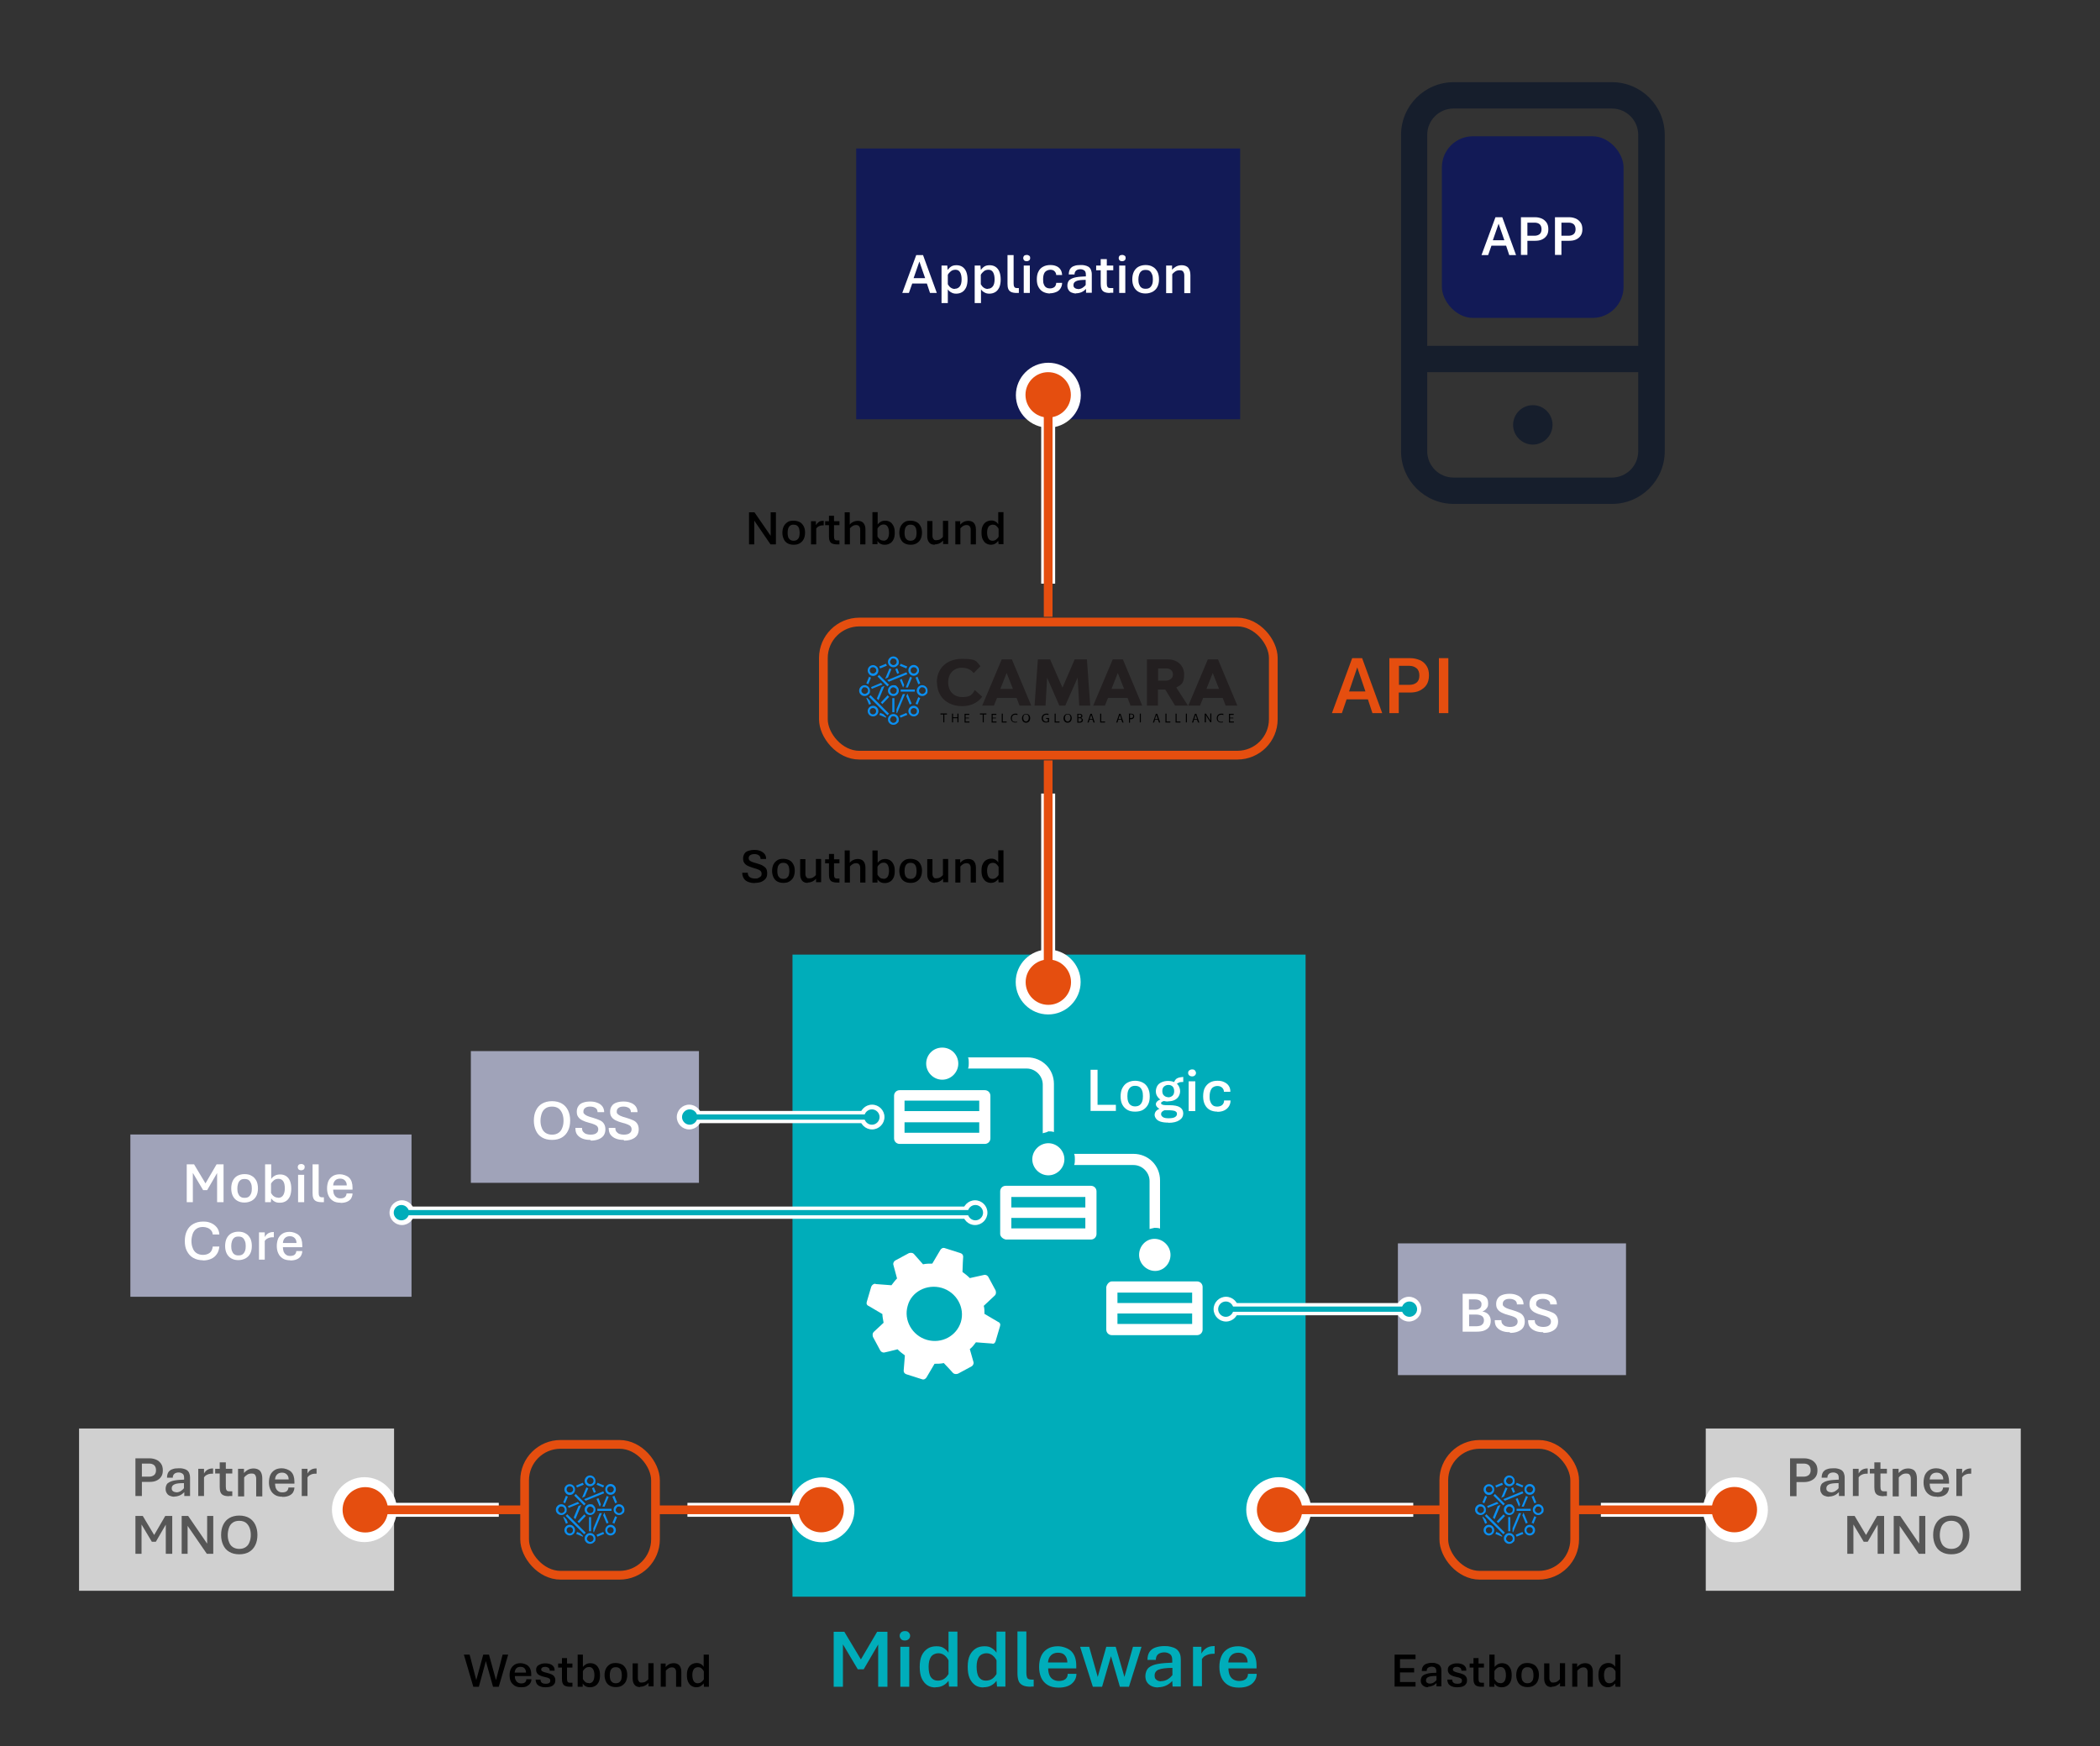 <?xml version="1.0" encoding="UTF-8"?>
<svg id="Layer_1" xmlns="http://www.w3.org/2000/svg" version="1.1" viewBox="0 0 1203.3 1000.9">
  <rect x="0" y="0" width="1203.3" height="1000.9" fill="#333333" stroke="none"/>
  <!-- Generator: Adobe Illustrator 29.1.0, SVG Export Plug-In . SVG Version: 2.1.0 Build 142)  -->
  <defs>
    <style>
      .st0 {
        stroke-width: 8px;
      }

      .st0, .st1, .st2, .st3 {
        fill: none;
        stroke-miterlimit: 10;
      }

      .st0, .st3 {
        stroke: #fff;
      }

      .st4 {
        fill: #121a56;
      }

      .st5 {
        fill: #fff;
      }

      .st1 {
        stroke: #e54e0f;
        stroke-width: 5px;
      }

      .st6 {
        fill: #00adba;
      }

      .st7 {
        fill: #a0a3b9;
      }

      .st8 {
        fill: #231f20;
      }

      .st9 {
        fill: #161e2c;
      }

      .st10 {
        fill: #d0d0d0;
      }

      .st11 {
        fill: #0a8ff2;
      }

      .st12 {
        fill: #e54e0f;
      }

      .st13 {
        fill: #565656;
      }

      .st2 {
        stroke: #00adba;
        stroke-width: 3px;
      }

      .st3 {
        stroke-width: 7px;
      }
    </style>
  </defs>
  <g id="Device">
    <rect class="st4" x="826.2" y="78.1" width="104.1" height="104.1" rx="17.8" ry="17.8"/>
    <path class="st9" d="M923.6,62.2c8.4,0,15.1,6.8,15.1,15.1v120.9h-120.9v-120.9c0-8.4,6.8-15.1,15.1-15.1h90.7ZM938.7,213.3v45.3c0,8.4-6.8,15.1-15.1,15.1h-90.7c-8.4,0-15.1-6.8-15.1-15.1v-45.3h120.9ZM833,47.1c-16.7,0-30.2,13.6-30.2,30.2v181.3c0,16.7,13.6,30.2,30.2,30.2h90.7c16.7,0,30.2-13.6,30.2-30.2V77.3c0-16.7-13.6-30.2-30.2-30.2h-90.7ZM889.6,243.5c0-6.3-5.1-11.3-11.3-11.3s-11.3,5.1-11.3,11.3,5.1,11.3,11.3,11.3,11.3-5.1,11.3-11.3Z"/>
    <g>
      <path class="st5" d="M848.9,146.2l8-21.7h3.9l7.9,21.7h-3.9l-1.8-5.4h-8.4l-1.9,5.4h-3.8ZM855.5,137.7h6.5l-3.3-9.5-3.3,9.5Z"/>
      <path class="st5" d="M871.5,146.2v-21.7h8.2c1.4,0,2.6.3,3.8.8,1.1.5,2,1.3,2.7,2.3.7,1,1,2.3,1,3.8s-.3,2.7-1,3.7c-.7,1-1.6,1.7-2.7,2.2-1.1.5-2.4.7-3.8.7h-4.5v8.1h-3.7ZM875.2,135.1h4.1c1.2,0,2.1-.3,2.9-.9.7-.6,1.1-1.5,1.1-2.8s-.4-2.3-1.1-2.9c-.7-.6-1.7-.9-2.9-.9h-4.1v7.5Z"/>
      <path class="st5" d="M891,146.2v-21.7h8.2c1.4,0,2.6.3,3.8.8,1.1.5,2,1.3,2.7,2.3.7,1,1,2.3,1,3.8s-.3,2.7-1,3.7c-.7,1-1.6,1.7-2.7,2.2-1.1.5-2.4.7-3.8.7h-4.5v8.1h-3.7ZM894.7,135.1h4.1c1.2,0,2.1-.3,2.9-.9.7-.6,1.1-1.5,1.1-2.8s-.4-2.3-1.1-2.9c-.7-.6-1.7-.9-2.9-.9h-4.1v7.5Z"/>
    </g>
  </g>
  <g id="Application">
    <rect class="st4" x="490.6" y="85.1" width="220" height="155.2"/>
    <g>
      <path class="st5" d="M517,167.9l8-21.7h3.9l7.9,21.7h-3.9l-1.8-5.4h-8.4l-1.9,5.4h-3.8ZM523.6,159.4h6.5l-3.3-9.5-3.3,9.5Z"/>
      <path class="st5" d="M539.5,173.7v-21.5h3.3l.2,2.5c.6-.8,1.3-1.5,2.1-2,.8-.5,1.8-.7,3-.7s2.4.3,3.3.9c.9.6,1.7,1.5,2.2,2.7.5,1.2.8,2.7.8,4.6s-.3,3.3-.8,4.5c-.6,1.2-1.3,2.1-2.3,2.7-1,.6-2.1.9-3.4.9-1.1,0-2-.2-2.8-.7-.8-.4-1.5-1-2-1.8v7.9h-3.5ZM547.1,165.5c1.3,0,2.2-.5,2.9-1.4s1-2.3,1-4-.3-3.1-.9-4.1-1.5-1.4-2.6-1.4-2,.3-2.7.9c-.7.6-1.3,1.2-1.7,2v5.4c.4.7.9,1.4,1.6,1.9s1.5.8,2.4.8Z"/>
      <path class="st5" d="M558.5,173.7v-21.5h3.3l.2,2.5c.6-.8,1.3-1.5,2.1-2,.8-.5,1.8-.7,3-.7s2.4.3,3.3.9c.9.6,1.7,1.5,2.2,2.7.5,1.2.8,2.7.8,4.6s-.3,3.3-.8,4.5c-.6,1.2-1.3,2.1-2.3,2.7-1,.6-2.1.9-3.4.9-1.1,0-2-.2-2.8-.7-.8-.4-1.5-1-2-1.8v7.9h-3.5ZM566,165.5c1.3,0,2.2-.5,2.9-1.4s1-2.3,1-4-.3-3.1-.9-4.1-1.5-1.4-2.6-1.4-2,.3-2.7.9c-.7.6-1.3,1.2-1.7,2v5.4c.4.7.9,1.4,1.6,1.9s1.5.8,2.4.8Z"/>
      <path class="st5" d="M582.6,167.9c-1.4,0-2.5-.2-3.3-.6-.8-.4-1.3-1-1.6-1.8-.3-.8-.4-1.8-.4-2.9v-16.4h3.5v16.2c0,.9.1,1.6.4,2,.2.5.8.7,1.7.7h.9v2.8h-1Z"/>
      <path class="st5" d="M588.3,149.7c-.7,0-1.2-.2-1.5-.5s-.5-.8-.5-1.3.2-1,.5-1.3.9-.5,1.5-.5,1.1.2,1.5.5c.4.3.5.8.5,1.3s-.2,1-.5,1.3c-.4.3-.9.5-1.5.5ZM586.6,167.9v-15.7h3.5v15.7h-3.5Z"/>
      <path class="st5" d="M601.7,168.2c-1.4,0-2.7-.3-3.9-.9s-2-1.5-2.7-2.7c-.7-1.2-1-2.7-1-4.5s.3-3.4,1-4.6c.6-1.2,1.5-2.1,2.7-2.7,1.1-.6,2.5-.9,4-.9s2.4.2,3.4.6,1.8,1,2.4,1.9c.6.8.9,1.9,1,3.2h-3.4c0-.9-.4-1.6-1-2.2s-1.4-.8-2.4-.8-2.4.5-3.1,1.4c-.7,1-1,2.3-1,4s.1,2.1.4,2.9c.3.8.7,1.4,1.3,1.8.6.4,1.4.6,2.3.6s1.9-.3,2.5-.8,1-1.4,1-2.4h3.4c0,1.3-.4,2.4-1,3.3-.6.9-1.4,1.6-2.5,2-1,.4-2.2.7-3.5.7Z"/>
      <path class="st5" d="M616.6,168.2c-.9,0-1.7-.2-2.5-.5-.8-.3-1.4-.8-1.8-1.5-.5-.7-.7-1.5-.7-2.6s.4-2.5,1.3-3.2c.9-.7,2.1-1.2,3.7-1.5,1.6-.3,3.4-.4,5.6-.5v-1c0-1.2-.3-2-.9-2.4s-1.3-.7-2.2-.7-1.8.2-2.4.7-1,1.2-1,2.3h-3.3c0-1.3.3-2.4.8-3.2.6-.8,1.3-1.4,2.4-1.7,1-.4,2.2-.5,3.5-.5s1.7,0,2.5.2,1.5.4,2.1.8c.6.4,1.1,1,1.4,1.7.3.7.5,1.6.5,2.7v10.5h-3.3v-2.2c-.8.8-1.6,1.4-2.5,1.8-.9.4-2,.7-3.2.7ZM617.6,165.7c.9,0,1.8-.2,2.6-.7s1.4-1,1.9-1.7v-2.9c-2.6,0-4.4.2-5.4.7-1.1.5-1.6,1.2-1.6,2.2s.2,1.3.7,1.7c.5.4,1.1.6,1.9.6Z"/>
      <path class="st5" d="M636,167.9c-1.4,0-2.5-.2-3.3-.6s-1.3-1-1.6-1.8c-.3-.8-.4-1.8-.4-2.9v-7.7h-2.6v-2.7h2.6v-3.7h3.5v3.7h3.7v2.7h-3.7v7.5c0,.9.1,1.6.4,2,.2.5.8.7,1.7.7h1.6v2.7h-1.8Z"/>
      <path class="st5" d="M643,149.7c-.7,0-1.2-.2-1.5-.5s-.5-.8-.5-1.3.2-1,.5-1.3.9-.5,1.5-.5,1.1.2,1.5.5c.4.3.5.8.5,1.3s-.2,1-.5,1.3c-.4.3-.9.5-1.5.5ZM641.3,167.9v-15.7h3.5v15.7h-3.5Z"/>
      <path class="st5" d="M656.4,168.2c-1.6,0-2.9-.3-4.1-1-1.1-.6-2-1.6-2.6-2.8-.6-1.2-.9-2.7-.9-4.3s.3-3.2.9-4.4c.6-1.2,1.5-2.2,2.6-2.8,1.1-.6,2.5-1,4.1-1s3,.3,4.1,1c1.2.6,2,1.6,2.7,2.8.6,1.2.9,2.7.9,4.4s-.3,3.1-.9,4.3c-.6,1.2-1.5,2.1-2.7,2.8-1.2.6-2.5,1-4.1,1ZM656.4,165.5c1.1,0,1.9-.2,2.5-.7.6-.5,1-1.1,1.3-1.9.3-.8.4-1.7.4-2.7s-.1-2-.4-2.8-.7-1.5-1.3-2c-.6-.5-1.4-.7-2.5-.7s-1.8.2-2.4.7c-.6.5-1,1.1-1.3,2s-.4,1.8-.4,2.8.1,1.9.4,2.7c.3.8.7,1.5,1.3,1.9.6.5,1.4.7,2.4.7Z"/>
      <path class="st5" d="M668.2,167.9v-15.7h3.4v2.4c.6-.7,1.3-1.3,2.2-1.8s2-.8,3.4-.8,2.9.5,3.7,1.5c.8,1,1.2,2.4,1.2,4.3v10.2h-3.5v-9.7c0-.7,0-1.3-.2-1.8s-.4-.9-.8-1.2c-.4-.3-.9-.4-1.6-.4-1,0-1.9.2-2.6.7-.7.5-1.3,1-1.7,1.6v10.8h-3.5Z"/>
    </g>
  </g>
  <g id="MC_x2F_OSS_x2F_BSS">
    <rect class="st6" x="454.1" y="547.1" width="294" height="368"/>
  </g>
  <rect class="st1" x="471.8" y="356.5" width="257.8" height="76.3" rx="20.6" ry="20.6"/>
  <g id="API_South_bound">
    <g>
      <line class="st0" x1="600.6" y1="454.8" x2="600.6" y2="563.7"/>
      <path class="st5" d="M582,562.8c0,10.3,8.4,18.6,18.6,18.6,10.3,0,18.6-8.4,18.6-18.6s-8.4-18.6-18.6-18.6c-10.3,0-18.6,8.4-18.6,18.6Z"/>
    </g>
    <g>
      <line class="st1" x1="600.6" y1="435.8" x2="600.6" y2="563.5"/>
      <path class="st12" d="M587.7,562.9c0,7.2,5.8,13,13,13s13-5.8,13-13-5.8-13-13-13-13,5.8-13,13Z"/>
    </g>
  </g>
  <g id="API_North_bound">
    <g>
      <line class="st0" x1="600.6" y1="334.5" x2="600.6" y2="225.5"/>
      <path class="st5" d="M619.3,226.5c0-10.3-8.4-18.6-18.6-18.6-10.3,0-18.6,8.4-18.6,18.6s8.4,18.6,18.6,18.6c10.3,0,18.6-8.4,18.6-18.6Z"/>
    </g>
    <g>
      <line class="st1" x1="600.6" y1="353.5" x2="600.6" y2="225.7"/>
      <path class="st12" d="M613.6,226.3c0-7.2-5.8-13-13-13s-13,5.8-13,13c0,7.2,5.8,13,13,13s13-5.8,13-13Z"/>
    </g>
  </g>
  <g id="CAMARA">
    <g>
      <path id="network" class="st11" d="M511.9,382.4c-.8,0-1.6-.3-2.2-.9s-.9-1.3-.9-2.2c0-1.6,1.4-3.1,3.1-3.1s3.1,1.4,3.1,3.1-.3,1.6-.9,2.2c-.6.6-1.3.9-2.2.9ZM510,379.3c0,.5.2,1,.6,1.3.3.3.8.6,1.3.6,1,0,1.9-.8,1.9-1.9s-.8-1.9-1.9-1.9-1,.2-1.3.6c-.3.4-.6.8-.6,1.3ZM521.4,409.7c-1.2-1.2-1.2-3.1,0-4.3,1.2-1.2,3.1-1.2,4.3,0,1.2,1.2,1.2,3.1,0,4.3h0c-1.2,1.2-3.1,1.2-4.3,0ZM522.3,408.9c.7.7,1.9.7,2.6,0s.7-1.9,0-2.6-1.9-.7-2.6,0-.7,1.9,0,2.6ZM498.1,386.4c-1.2-1.2-1.2-3.1,0-4.3,1.2-1.2,3.1-1.2,4.3,0,.6.6.9,1.3.9,2.2s-.3,1.6-.9,2.2h0c-1.2,1.2-3.1,1.2-4.3,0ZM498.9,385.5c.7.7,1.9.7,2.6,0s.6-.8.6-1.3-.2-1-.6-1.3c-.7-.7-1.9-.7-2.6,0-.7.7-.7,1.9,0,2.6ZM528.4,398.9c-.8,0-1.6-.3-2.2-.9-.6-.6-.9-1.3-.9-2.2,0-1.6,1.4-3.1,3.1-3.1s3.1,1.4,3.1,3.1-.3,1.6-.9,2.2c-.6.6-1.3.9-2.2.9ZM526.6,395.8c0,.5.2,1,.6,1.3.4.4.8.6,1.3.6,1,0,1.9-.8,1.9-1.9s-.8-1.9-1.9-1.9-1,.2-1.3.6c-.3.4-.6.8-.6,1.3ZM511.9,398.9c-1.7,0-3.1-1.4-3.1-3.1s1.4-3.1,3.1-3.1,1.6.3,2.2.9c.6.6.9,1.3.9,2.2s-.3,1.6-.9,2.2c-.6.6-1.3.9-2.2.9ZM510,395.8c0,1,.8,1.9,1.9,1.9s1.9-.8,1.9-1.9-.2-1-.6-1.3c-.3-.3-.8-.6-1.3-.6s-1,.2-1.3.6-.6.8-.6,1.3ZM495.4,398.9c-.8,0-1.6-.3-2.2-.9-.6-.6-.9-1.3-.9-2.2,0-1.6,1.4-3.1,3.1-3.1s3.1,1.4,3.1,3.1-.3,1.6-.9,2.2c-.6.6-1.3.9-2.2.9ZM493.6,395.8c0,.5.2,1,.6,1.3.4.4.8.6,1.3.6,1,0,1.9-.8,1.9-1.9s-.8-1.9-1.9-1.9-1,.2-1.3.6c-.4.4-.6.8-.6,1.3ZM521.4,386.4c-.6-.6-.9-1.3-.9-2.2s.3-1.6.9-2.2c1.2-1.2,3.1-1.2,4.3,0,.6.6.9,1.3.9,2.2s-.3,1.6-.9,2.2c-1.2,1.2-3.1,1.2-4.3,0ZM522.3,385.5c.7.7,1.9.7,2.6,0,.3-.3.6-.8.6-1.3s-.2-1-.6-1.3c-.7-.7-1.9-.7-2.6,0-.7.7-.7,1.9,0,2.6ZM498.1,409.7c-1.2-1.2-1.2-3.1,0-4.3,1.2-1.2,3.1-1.2,4.3,0,1.2,1.2,1.2,3.1,0,4.3h0c-1.2,1.2-3.1,1.2-4.3,0ZM498.9,408.9c.7.7,1.9.7,2.6,0s.7-1.9,0-2.6-1.9-.7-2.6,0c-.7.7-.7,1.9,0,2.6ZM511.9,415.4c-.8,0-1.6-.3-2.2-.9-.6-.6-.9-1.3-.9-2.2,0-1.6,1.4-3.1,3.1-3.1s3.1,1.4,3.1,3.1-.3,1.6-.9,2.2c-.6.6-1.3.9-2.2.9ZM510,412.4c0,.5.2,1,.6,1.3.4.4.8.6,1.3.6,1,0,1.9-.8,1.9-1.9s-.8-1.9-1.9-1.9-1,.2-1.3.6c-.3.4-.6.8-.6,1.3ZM520.2,394l2.4-5.7c-.4,0-.8-.2-1.1-.5l-2.5,6.2h1.3ZM513.7,406.4v2.2c.1,0,.2.1.3.2l4.6-11h-1.3l-3.6,8.7ZM508.6,398.5l-3.9,4.1.9.9,3.9-4.1c-.3-.3-.6-.6-.9-.9ZM509.4,392.5l-5.7-5.7c-.1.2-.2.3-.4.5h0c-.1.1-.3.3-.5.4l5.7,5.7c.2-.3.5-.6.8-.8ZM519.9,386.4c-.2-.4-.4-.7-.5-1.1l-11,4.5.9.9,10.6-4.3ZM499.5,394.8l6.2-2.5-.9-.9-5.7,2.4c.2.3.3.7.5,1.1ZM511.3,400.1v8.1c.2,0,.4,0,.6,0s.4,0,.6,0v-8.1c-.2,0-.4,0-.6,0-.2,0-.4,0-.6,0ZM502.5,400.4l.9.9,3.4-8.2-1.6.6-2.8,6.7ZM508.8,388.3l2-4.8c-.4,0-.8-.3-1.1-.5l-2.5,6,1.6-.7ZM515.2,385.7l-1.1-2.7c-.4.2-.7.4-1.1.5l1.1,2.7,1.1-.5ZM524.2,395.8c0-.2,0-.4,0-.6h-8.1c0,.2,0,.4,0,.6s0,.4,0,.6h8.1v-.6ZM519.9,397.7l-.6,1.3,2,4.8c.4-.2.7-.4,1.1-.5l-2.4-5.7h-.2ZM517.5,394l.6-1.3-1.4-3.6-1.1.5,1.9,4.5h.1ZM509.4,409l-10.6-10.6c-.1.2-.2.3-.4.5s-.3.3-.5.4l10.6,10.6c.2-.2.5-.6.9-.8ZM526.2,399.5l-1.6,3.9c.4,0,.8.2,1.1.5l1.6-3.9c-.4,0-.7-.2-1.1-.5ZM497.5,392.2l1.6-3.9c-.4,0-.8-.2-1.1-.5l-1.6,3.9c.4,0,.8.2,1.1.5ZM519.4,383.1c0-.4.3-.8.5-1.1l-3.9-1.6c0,.4-.3.8-.5,1.1l3.9,1.6ZM524.6,388.3l1.6,3.9c.4-.2.7-.4,1.1-.5l-1.6-3.9c-.3.3-.7.4-1.1.5ZM504.3,408.6c0,.4-.2.8-.5,1.1l3.9,1.6c0-.1,0-.2.1-.4l-1.6-1.6-2-.8ZM498.3,401.4l-1.5-1.5c-.1,0-.2,0-.4.1l1.6,3.9c.4-.2.7-.4,1.1-.5l-.8-2ZM508.2,381.5c-.2-.4-.4-.7-.5-1.1l-3.9,1.6c.2.4.4.7.5,1.1l3.9-1.6ZM515.5,410.2c.2.4.4.7.5,1.1l3.9-1.6c-.2-.4-.4-.7-.5-1.1l-3.9,1.6Z"/>
      <g>
        <g>
          <path class="st8" d="M536.8,391.1c0-8.1,5.7-13.5,14.4-13.5s8,1.3,10.6,4.2l-3.9,4c-1.3-1.9-3.7-3.1-6.7-3.1-4.8,0-7.9,3.4-7.9,8.4s3.2,8.4,8.1,8.4,5.6-1.5,7.2-4l4.2,3.8c-2.7,3.6-6.6,5.4-11.5,5.4-8.6,0-14.4-5.5-14.4-13.7Z"/>
          <path class="st8" d="M582.5,400h-11.2l-1.8,4.4h-6.7l11.2-26.5h5.8l11.1,26.5h-6.7l-1.7-4.4ZM580.4,394.8l-3.6-9.1-3.6,9.1h7.1Z"/>
          <path class="st8" d="M618.4,404.4l-.9-16.1-7.1,16.1h-3.4l-7-16-.9,16h-6.3l1.9-26.5h7l7.1,16.2,7-16.2h7l1.9,26.5h-6.2Z"/>
          <path class="st8" d="M646.1,400h-11.2l-1.8,4.4h-6.7l11.2-26.5h5.8l11.1,26.5h-6.7l-1.7-4.4ZM644.1,394.8l-3.6-9.1-3.6,9.1h7.1Z"/>
          <path class="st8" d="M667.7,395.2h-4.2v9.2h-6.3v-26.5h11.8c5.7,0,9.5,3.5,9.5,8.7s-1.7,5.9-4.5,7.4l6.7,10.4h-7.4l-5.6-9.2ZM663.5,390.1h4.3c2.5,0,4.3-1.4,4.3-3.5s-1.5-3.5-3.7-3.5h-4.8v6.9h0Z"/>
          <path class="st8" d="M700.6,400h-11.2l-1.8,4.4h-6.7l11.2-26.5h5.8l11.1,26.5h-6.7l-1.7-4.4ZM698.5,394.8l-3.6-9.1-3.6,9.1h7.1Z"/>
        </g>
        <g>
          <path d="M540.4,409.5h-1.5v-.6h3.7v.6h-1.5v4.5h-.6v-4.5h0Z"/>
          <path d="M546.1,409v2.1h2.5v-2.1h.6v5h-.6v-2.4h-2.5v2.4h-.6v-5h.6Z"/>
          <path d="M555.2,411.7h-1.9v1.8h2.2v.6h-2.8v-5h2.7v.6h-2.1v1.6h1.9v.5Z"/>
          <path d="M563,409.5h-1.5v-.6h3.7v.6h-1.5v4.5h-.6v-4.5h0Z"/>
          <path d="M570.7,411.7h-1.9v1.8h2.2v.6h-2.8v-5h2.7v.6h-2.1v1.6h1.9v.5h0Z"/>
          <path d="M574,409h.6v4.5h2.2v.6h-2.8v-5h0Z"/>
          <path d="M583,413.9c-.2.1-.7.2-1.3.2-1.4,0-2.5-.9-2.5-2.5s1.1-2.6,2.6-2.6,1,.1,1.2.2v.6c-.4-.1-.7-.2-1.2-.2-1.2,0-2,.7-2,2.1s.7,2,1.9,2,.8,0,1.1-.2v.5Z"/>
          <path d="M590.3,411.5c0,1.8-1.1,2.7-2.4,2.7s-2.3-1-2.3-2.5,1-2.6,2.4-2.6c1.3,0,2.3,1,2.3,2.5ZM586.3,411.5c0,1.1.6,2,1.6,2s1.6-1,1.6-2.1-.5-2-1.6-2-1.6,1-1.6,2.1Z"/>
          <path d="M601.1,413.8c-.3,0-.9.3-1.6.3s-1.4-.2-1.9-.6c-.4-.4-.7-1.1-.7-1.9,0-1.5,1.1-2.6,2.7-2.6s1.1.1,1.2.2v.6c-.4-.1-.7-.2-1.2-.2-1.2,0-2,.8-2,2s.8,2,1.9,2,.7,0,.9-.1v-1.5h-1v-.5h1.7v2.4Z"/>
          <path d="M604.3,409h.6v4.5h2.2v.6h-2.8v-5h0Z"/>
          <path d="M614.1,411.5c0,1.8-1.1,2.7-2.4,2.7s-2.3-1-2.3-2.5,1-2.6,2.4-2.6c1.4,0,2.3,1,2.3,2.5ZM610.2,411.5c0,1.1.6,2,1.6,2s1.6-1,1.6-2.1-.5-2-1.6-2-1.6,1-1.6,2.1Z"/>
          <path d="M617.2,409.1c.3,0,.7,0,1.2,0s1.1,0,1.4.4c.3.2.4.5.4.9s-.3.9-.8,1.1h0c.5.1,1.1.5,1.1,1.2s-.2.8-.4,1c-.4.3-.9.5-1.8.5s-.8,0-1,0v-5h0ZM617.9,411.1h.6c.7,0,1.1-.4,1.1-.8s-.5-.8-1.1-.8-.5,0-.6,0v1.6h0ZM617.9,413.6c.1,0,.3,0,.6,0,.7,0,1.3-.2,1.3-1s-.6-1-1.3-1h-.6v1.9Z"/>
          <path d="M624.3,412.5l-.5,1.6h-.7l1.7-5h.8l1.7,5h-.7l-.6-1.6h-1.8ZM626,412l-.5-1.4c0-.3-.2-.6-.3-.9h0c0,.3-.1.6-.3.9l-.5,1.5h1.6Z"/>
          <path d="M630.4,409h.6v4.5h2.2v.6h-2.8v-5Z"/>
          <path d="M640.8,412.5l-.5,1.6h-.7l1.7-5h.8l1.7,5h-.7l-.6-1.6h-1.8ZM642.5,412l-.5-1.4c0-.3-.2-.6-.3-.9h0c0,.3-.1.6-.3.9l-.5,1.5h1.6Z"/>
          <path d="M646.8,409c.3,0,.7,0,1.2,0s1.1.1,1.4.4c.3.2.5.6.5,1.1s-.1.8-.4,1.1c-.3.4-.9.6-1.5.6s-.4,0-.5,0v2h-.6v-5h0ZM647.5,411.5c.1,0,.3,0,.6,0,.8,0,1.2-.4,1.2-1.1s-.5-1-1.2-1-.5,0-.6,0v1.9h0Z"/>
          <path d="M653.7,409v5h-.6v-5h.6Z"/>
          <path d="M661.8,412.5l-.5,1.6h-.7l1.7-5h.8l1.7,5h-.7l-.6-1.6h-1.8ZM663.4,412l-.5-1.4c0-.3-.2-.6-.3-.9h0c0,.3-.1.6-.3.9l-.5,1.5h1.6Z"/>
          <path d="M667.8,409h.6v4.5h2.2v.6h-2.8v-5Z"/>
          <path d="M673.6,409h.6v4.5h2.2v.6h-2.8v-5Z"/>
          <path d="M680.1,409v5h-.6v-5h.6Z"/>
          <path d="M684.2,412.5l-.5,1.6h-.7l1.7-5h.8l1.7,5h-.7l-.6-1.6h-1.8ZM685.9,412l-.5-1.4c0-.3-.2-.6-.3-.9h0c0,.3-.1.6-.3.9l-.5,1.5h1.6Z"/>
          <path d="M690.3,414v-5h.7l1.6,2.5c.4.6.6,1.1.9,1.6h0c0-.7,0-1.3,0-2.1v-2.1h.6v5h-.6l-1.6-2.5c-.4-.6-.7-1.2-.9-1.7h0c0,.6,0,1.2,0,2.1v2.2h-.6Z"/>
          <path d="M701,413.9c-.2.1-.7.2-1.3.2-1.4,0-2.5-.9-2.5-2.5s1.1-2.6,2.6-2.6,1,.1,1.2.2v.6c-.4-.1-.7-.2-1.2-.2-1.2,0-2,.7-2,2.1s.7,2,1.9,2,.8,0,1.1-.2v.5Z"/>
          <path d="M706.7,411.7h-1.9v1.8h2.2v.6h-2.8v-5h2.7v.6h-2.1v1.6h1.9v.5Z"/>
        </g>
      </g>
    </g>
  </g>
  <g>
    <path d="M429.2,312v-18.4h3.1l9.3,13.5v-13.5h3v18.4h-3.1l-9.3-13.6v13.6h-3Z"/>
    <path d="M454.7,312.2c-1.3,0-2.5-.3-3.4-.8s-1.7-1.3-2.2-2.4-.8-2.3-.8-3.7.3-2.7.8-3.7,1.3-1.8,2.2-2.4,2.1-.8,3.4-.8,2.5.3,3.5.8,1.7,1.3,2.3,2.4.8,2.3.8,3.7-.3,2.7-.8,3.7-1.3,1.8-2.3,2.4-2.1.8-3.5.8ZM454.7,309.9c.9,0,1.6-.2,2.1-.6s.9-.9,1.1-1.6.3-1.5.3-2.3-.1-1.7-.3-2.4-.6-1.3-1.1-1.7-1.2-.6-2.1-.6-1.5.2-2,.6-.9,1-1.1,1.7-.3,1.5-.3,2.4.1,1.6.3,2.3.6,1.2,1.1,1.6,1.2.6,2,.6Z"/>
    <path d="M464.7,312v-13.3h2.8v2.3c.4-.7,1-1.3,1.6-1.8s1.5-.7,2.6-.7h.3v2.6h-.3c-.6,0-1.2,0-1.7.2s-.9.3-1.3.6-.7.6-1,1v9.1h-3Z"/>
    <path d="M479.6,312c-1.2,0-2.1-.2-2.8-.5s-1.1-.8-1.4-1.5-.4-1.5-.4-2.5v-6.5h-2.2v-2.3h2.2v-3.1h2.9v3.1h3.1v2.3h-3.1v6.4c0,.8.1,1.3.3,1.7s.7.6,1.4.6h1.4v2.3h-1.5Z"/>
    <path d="M484,312v-18.4h2.9v7.1c.4-.6,1-1.1,1.8-1.5s1.7-.7,2.9-.7,2.5.4,3.2,1.3,1.1,2,1.1,3.6v8.6h-3v-8.2c0-.6,0-1.1-.2-1.5s-.4-.8-.7-1-.8-.4-1.3-.4c-.9,0-1.6.2-2.2.6s-1.1.8-1.5,1.3v9.2h-3Z"/>
    <path d="M506.9,312.2c-1,0-1.8-.2-2.5-.6s-1.2-.9-1.6-1.6v1.9h-2.9v-18.4h3v7.1c.5-.7,1.1-1.2,1.8-1.6s1.6-.6,2.6-.6,2,.3,2.8.8,1.4,1.3,1.9,2.3.7,2.3.7,3.8-.2,2.8-.7,3.8-1.1,1.8-2,2.3-1.8.8-2.9.8ZM506.2,309.9c1,0,1.9-.4,2.4-1.2s.8-1.9.8-3.4-.3-2.7-.8-3.5-1.3-1.2-2.2-1.2-1.6.2-2.2.7-1.1,1-1.4,1.7v4.5c.3.6.8,1.1,1.3,1.6s1.3.7,2.1.7Z"/>
    <path d="M521.7,312.2c-1.3,0-2.5-.3-3.4-.8s-1.7-1.3-2.2-2.4-.8-2.3-.8-3.7.3-2.7.8-3.7,1.3-1.8,2.2-2.4,2.1-.8,3.4-.8,2.5.3,3.5.8,1.7,1.3,2.3,2.4.8,2.3.8,3.7-.3,2.7-.8,3.7-1.3,1.8-2.3,2.4-2.1.8-3.5.8ZM521.7,309.9c.9,0,1.6-.2,2.1-.6s.9-.9,1.1-1.6.3-1.5.3-2.3-.1-1.7-.3-2.4-.6-1.3-1.1-1.7-1.2-.6-2.1-.6-1.5.2-2,.6-.9,1-1.1,1.7-.3,1.5-.3,2.4.1,1.6.3,2.3.6,1.2,1.1,1.6,1.2.6,2,.6Z"/>
    <path d="M535.6,312.2c-1.4,0-2.5-.4-3.2-1.3s-1.1-2-1.1-3.6v-8.7h3v8.3c0,.5,0,1,.2,1.4s.4.7.7,1,.8.3,1.4.3,1.6-.2,2.2-.6,1.1-.8,1.5-1.3v-9.2h3v13.3h-2.9v-2c-.5.6-1.1,1.1-1.9,1.5s-1.7.7-2.9.7Z"/>
    <path d="M547.4,312v-13.3h2.8v2c.5-.6,1.1-1.1,1.8-1.5s1.7-.7,2.9-.7,2.5.4,3.2,1.3,1.1,2,1.1,3.6v8.6h-3v-8.2c0-.6,0-1.1-.2-1.5s-.4-.8-.7-1-.8-.4-1.3-.4c-.9,0-1.6.2-2.2.6s-1.1.8-1.5,1.3v9.2h-3Z"/>
    <path d="M567.8,312.2c-1,0-2-.3-2.8-.8s-1.4-1.3-1.9-2.3-.7-2.3-.7-3.9.2-2.8.7-3.8,1.1-1.8,2-2.3,1.8-.8,2.9-.8,1.7.2,2.4.6,1.2.9,1.6,1.6v-7h3v18.4h-2.8l-.2-1.9c-.5.6-1.1,1.2-1.8,1.6s-1.6.6-2.6.6ZM568.6,309.9c.9,0,1.6-.2,2.2-.7s1.1-1,1.4-1.6v-4.5c-.3-.7-.8-1.2-1.3-1.7s-1.3-.7-2.1-.7-1.9.4-2.4,1.2-.8,1.9-.8,3.3.3,2.7.8,3.5,1.3,1.2,2.2,1.2Z"/>
  </g>
  <g>
    <path d="M432.6,506.1c-1.4,0-2.6-.2-3.7-.6s-2-1-2.6-1.9-1-2-1-3.4h3.2c0,.8.2,1.5.6,2s.9.8,1.5,1,1.3.3,2,.3,1.4,0,1.9-.3,1-.5,1.4-.9.5-.9.5-1.5-.1-1-.4-1.4-.7-.7-1.4-1-1.5-.6-2.7-.9c-1.3-.4-2.4-.8-3.3-1.2s-1.6-1-2.1-1.7-.7-1.5-.7-2.6.3-2,.8-2.8,1.3-1.3,2.3-1.6,2.1-.5,3.4-.5,2.4.2,3.4.6,1.8,1,2.4,1.7.9,1.8.9,2.9h-3.2c0-.9-.3-1.6-1-2.1s-1.5-.7-2.5-.7-1.8.2-2.4.6-.9,1-.9,1.7.1.8.4,1.2.7.6,1.4.9,1.6.6,2.8.9c1.4.4,2.6.8,3.4,1.3s1.6,1,2,1.7.6,1.6.6,2.8-.3,2.3-.9,3-1.5,1.4-2.5,1.8-2.3.6-3.6.6Z"/>
    <path d="M448.8,506c-1.3,0-2.5-.3-3.4-.8s-1.7-1.3-2.2-2.4-.8-2.3-.8-3.7.3-2.7.8-3.7,1.3-1.8,2.2-2.4,2.1-.8,3.4-.8,2.5.3,3.5.8,1.7,1.3,2.3,2.4.8,2.3.8,3.7-.3,2.7-.8,3.7-1.3,1.8-2.3,2.4-2.1.8-3.5.8ZM448.8,503.7c.9,0,1.6-.2,2.1-.6s.9-.9,1.1-1.6.3-1.5.3-2.3-.1-1.7-.3-2.4-.6-1.3-1.1-1.7-1.2-.6-2.1-.6-1.5.2-2,.6-.9,1-1.1,1.7-.3,1.5-.3,2.4.1,1.6.3,2.3.6,1.2,1.1,1.6,1.2.6,2,.6Z"/>
    <path d="M462.8,506c-1.4,0-2.5-.4-3.2-1.3s-1.1-2-1.1-3.6v-8.7h3v8.3c0,.5,0,1,.2,1.4s.4.7.7,1,.8.3,1.4.3,1.6-.2,2.2-.6,1.1-.8,1.5-1.3v-9.2h3v13.3h-2.9v-2c-.5.6-1.1,1.1-1.9,1.5s-1.7.7-2.9.7Z"/>
    <path d="M479.6,505.8c-1.2,0-2.1-.2-2.8-.5s-1.1-.8-1.4-1.5-.4-1.5-.4-2.5v-6.5h-2.2v-2.3h2.2v-3.1h2.9v3.1h3.1v2.3h-3.1v6.4c0,.8.1,1.3.3,1.7s.7.6,1.4.6h1.4v2.3h-1.5Z"/>
    <path d="M484,505.8v-18.4h2.9v7.1c.4-.6,1-1.1,1.8-1.5s1.7-.7,2.9-.7,2.5.4,3.2,1.3,1.1,2,1.1,3.6v8.6h-3v-8.2c0-.6,0-1.1-.2-1.5s-.4-.8-.7-1-.8-.4-1.3-.4c-.9,0-1.6.2-2.2.6s-1.1.8-1.5,1.3v9.2h-3Z"/>
    <path d="M506.9,506.1c-1,0-1.8-.2-2.5-.6s-1.2-.9-1.6-1.6v1.9h-2.9v-18.4h3v7.1c.5-.7,1.1-1.2,1.8-1.6s1.6-.6,2.6-.6,2,.3,2.8.8,1.4,1.3,1.9,2.3.7,2.3.7,3.8-.2,2.8-.7,3.8-1.1,1.8-2,2.3-1.8.8-2.9.8ZM506.2,503.7c1,0,1.9-.4,2.4-1.2s.8-1.9.8-3.4-.3-2.7-.8-3.5-1.3-1.2-2.2-1.2-1.6.2-2.2.7-1.1,1-1.4,1.7v4.5c.3.6.8,1.1,1.3,1.6s1.3.7,2.1.7Z"/>
    <path d="M521.7,506c-1.3,0-2.5-.3-3.4-.8s-1.7-1.3-2.2-2.4-.8-2.3-.8-3.7.3-2.7.8-3.7,1.3-1.8,2.2-2.4,2.1-.8,3.4-.8,2.5.3,3.5.8,1.7,1.3,2.3,2.4.8,2.3.8,3.7-.3,2.7-.8,3.7-1.3,1.8-2.3,2.4-2.1.8-3.5.8ZM521.7,503.7c.9,0,1.6-.2,2.1-.6s.9-.9,1.1-1.6.3-1.5.3-2.3-.1-1.7-.3-2.4-.6-1.3-1.1-1.7-1.2-.6-2.1-.6-1.5.2-2,.6-.9,1-1.1,1.7-.3,1.5-.3,2.4.1,1.6.3,2.3.6,1.2,1.1,1.6,1.2.6,2,.6Z"/>
    <path d="M535.6,506c-1.4,0-2.5-.4-3.2-1.3s-1.1-2-1.1-3.6v-8.7h3v8.3c0,.5,0,1,.2,1.4s.4.7.7,1,.8.3,1.4.3,1.6-.2,2.2-.6,1.1-.8,1.5-1.3v-9.2h3v13.3h-2.9v-2c-.5.6-1.1,1.1-1.9,1.5s-1.7.7-2.9.7Z"/>
    <path d="M547.4,505.8v-13.3h2.8v2c.5-.6,1.1-1.1,1.8-1.5s1.7-.7,2.9-.7,2.5.4,3.2,1.3,1.1,2,1.1,3.6v8.6h-3v-8.2c0-.6,0-1.1-.2-1.5s-.4-.8-.7-1-.8-.4-1.3-.4c-.9,0-1.6.2-2.2.6s-1.1.8-1.5,1.3v9.2h-3Z"/>
    <path d="M567.8,506c-1,0-2-.3-2.8-.8s-1.4-1.3-1.9-2.3-.7-2.3-.7-3.9.2-2.8.7-3.8,1.1-1.8,2-2.3,1.8-.8,2.9-.8,1.7.2,2.4.6,1.2.9,1.6,1.6v-7h3v18.4h-2.8l-.2-1.9c-.5.6-1.1,1.2-1.8,1.6s-1.6.6-2.6.6ZM568.6,503.7c.9,0,1.6-.2,2.2-.7s1.1-1,1.4-1.6v-4.5c-.3-.7-.8-1.2-1.3-1.7s-1.3-.7-2.1-.7-1.9.4-2.4,1.2-.8,1.9-.8,3.3.3,2.7.8,3.5,1.3,1.2,2.2,1.2Z"/>
  </g>
  <g>
    <path class="st12" d="M763.2,408.7l11.6-31.5h5.7l11.5,31.5h-5.6l-2.6-7.9h-12.2l-2.7,7.9h-5.6ZM772.9,396.3h9.5l-4.7-13.8-4.7,13.8Z"/>
    <path class="st12" d="M796.1,408.7v-31.5h11.9c2,0,3.8.4,5.5,1.1s2.9,1.8,3.9,3.3,1.4,3.3,1.4,5.5-.5,4-1.4,5.4-2.3,2.5-3.9,3.3-3.5,1.1-5.5,1.1h-6.5v11.8h-5.4ZM801.5,392.5h6c1.7,0,3.1-.4,4.2-1.3s1.6-2.2,1.6-4-.5-3.3-1.6-4.2-2.5-1.4-4.1-1.4h-6v10.9Z"/>
    <path class="st12" d="M824.5,408.7v-31.5h5.4v31.5h-5.4Z"/>
  </g>
  <g>
    <g>
      <path class="st5" d="M658.7,704.4c1.1-.4,1.8-.4,2.8-.7,1.1,0,2.1,0,3.2.4v-27.6c0-8.5-6.7-15.2-15.2-15.2h-34c.4,1.1.4,2.1.4,3.2s0,2.1-.4,3.2h34c5,0,9.2,4.2,9.2,9.2v27.6"/>
      <path class="st5" d="M597.5,649.5c1.1-.4,2.1-.4,3.2-1.1,1.1,0,2.1,0,3.2.4v-27.6c0-8.5-6.7-15.2-15.2-15.2h-34c.4,1.1.4,2.1.4,3.2s0,2.1-.4,3.2h33.6c5,0,9.2,4.2,9.2,9.2v27.9"/>
      <path class="st5" d="M530.7,609.6c0-5,3.9-9.2,9.2-9.2s9.2,4.2,9.2,9.2c0,5-4.2,9.2-9.2,9.2-5,0-9.2-4.2-9.2-9.2"/>
      <path class="st5" d="M515.5,624.8c-1.8,0-3.2,1.4-3.2,3.2v24.4c0,1.8,1.4,3.2,3.2,3.2h48.8c1.8,0,3.2-1.4,3.2-3.2v-24.4c0-1.8-1.4-3.2-3.2-3.2h-48.8M518.3,643.2h42.8v6h-42.8s0-6,0-6ZM518.3,630.8h42.8v6h-42.8s0-6,0-6Z"/>
      <path class="st5" d="M637.1,734.4c-1.4,0-2.8,1.4-3.2,3.2v24.4c0,1.8,1.4,3.2,3.2,3.2h48.8c1.8,0,3.2-1.4,3.2-3.2v-24.4c0-1.8-1.4-3.2-3.2-3.2h-48.8M640.3,752.8h42.8v6h-42.8v-6ZM640.3,740.8h42.8v6h-42.8v-6Z"/>
      <path class="st5" d="M652.7,719.2c0-5,3.9-9.2,8.8-9.2,5,0,9.2,4.2,9.2,9.2s-3.9,9.2-8.8,9.2c-5,0-9.2-4.2-9.2-9.2"/>
      <path class="st5" d="M591.5,664.4c0-5,4.2-9.2,9.2-9.2,5,0,9.2,4.2,9.2,9.2s-4.2,9.2-9.2,9.2-9.2-4.2-9.2-9.2"/>
      <path class="st5" d="M573.1,707.2c0,1.4,1.4,2.8,3.2,3.2h48.8c1.8,0,3.2-1.4,3.2-3.2v-24.4c0-1.8-1.4-3.2-3.2-3.2h-48.8c-1.8,0-3.2,1.4-3.2,3.2v24.4M579.5,698h42.4v6h-42.4v-6ZM579.5,686h42.4v6h-42.4v-6Z"/>
    </g>
    <path class="st5" d="M520.1,748.4c2.1-8.1,11-12.7,19.5-10.3,8.5,2.5,13.4,11.3,11,19.5-2.5,8.1-11,12.7-19.5,10.3-8.5-2.5-13.4-11.3-11-19.5h0ZM501.7,735.7c-1.1,0-2.1.7-2.5,1.8l-2.5,8.5c-.4,1.1,0,2.1,1.1,2.5l7.8,4.6c0,1.4.4,3.2.7,5l-5.7,5.3c-.7.7-.7,1.8-.4,2.8l4.2,7.8c.4.7,1.4,1.4,2.5,1.1,0,0,5-1.1,7.4-1.8,1.4,1.4,2.8,2.5,4.2,3.5l-.7,8.8c0,1.1.7,1.8,1.8,2.1l8.8,2.8c1.1.4,2.1-.4,2.5-1.1l4.6-7.8c1.8,0,3.5,0,5.3-.4,1.8,1.8,5.3,5.7,5.3,5.7.7.7,1.8.7,2.8.4l7.8-4.2c.7-.4,1.4-1.4,1.1-2.5l-2.1-7.4c1.4-1.1,2.5-2.5,3.5-3.9l9.2.7c1.1.4,1.8-.4,2.1-1.4l2.5-8.5c.4-1.1,0-2.1-1.1-2.5l-7.8-4.6c0-1.4,0-3.2-.4-4.6l6.4-6c.7-.7.7-1.8.4-2.8l-4.2-7.8c-.4-.7-1.4-1.4-2.5-1.1l-8.1,1.8c-1.4-1.4-2.8-2.5-4.2-3.5,0-2.5.4-8.8.4-8.8,0-1.1-.7-1.8-1.8-2.1l-8.8-2.8c-1.1-.4-2.1.4-2.5,1.1l-4.6,7.8c-1.8,0-3.5,0-5.3.4l-5.3-6c-.7-.7-1.8-.7-2.8-.4l-7.8,4.2c-.7.4-1.4,1.4-1.1,2.5,0,0,1.4,5.3,2.1,7.8-1.1,1.1-2.1,2.5-3.2,3.9l-9.2-.7h0Z"/>
  </g>
  <g>
    <path class="st5" d="M624.9,636.8v-23.7h4v20.1h10.5v3.5h-14.6Z"/>
    <path class="st5" d="M650.4,637.1c-1.7,0-3.2-.3-4.4-1s-2.2-1.7-2.9-3-1-2.9-1-4.7.3-3.5,1-4.8,1.6-2.4,2.9-3.1,2.7-1.1,4.4-1.1,3.2.4,4.5,1.1,2.2,1.7,2.9,3.1,1,2.9,1,4.8-.3,3.4-1,4.7-1.7,2.3-2.9,3-2.8,1-4.5,1ZM650.4,634.1c1.1,0,2.1-.3,2.7-.8s1.1-1.2,1.4-2.1.4-1.9.4-3-.1-2.1-.4-3-.8-1.6-1.4-2.1-1.6-.8-2.7-.8-2,.3-2.6.8-1.1,1.2-1.4,2.1-.4,1.9-.4,3,.1,2.1.4,3,.7,1.6,1.4,2.1,1.5.8,2.6.8Z"/>
    <path class="st5" d="M669.6,643.4c-1.9,0-3.5-.2-4.7-.6s-2-1-2.5-1.7-.8-1.4-.8-2.2.4-1.9,1.3-2.6,2.3-1.3,4.2-1.6l.7-1.3h2.2c2.8,0,4.9.4,6.1,1.2s1.9,1.9,1.9,3.5-.7,2.9-2.2,3.9-3.6,1.5-6.3,1.5ZM667.1,636.1c-1.2-.1-2.1-.4-2.8-.7s-1.2-.8-1.5-1.2-.5-.9-.5-1.3c0-.7.3-1.2.8-1.7s1.3-.9,2.4-1.3l1.9.9c-.6.2-1.1.4-1.5.6s-.6.5-.6.9.1.4.4.6.6.3,1.2.4,1.4.1,2.4.1l-2.1,2.8ZM669.3,631.3c-1.5,0-2.7-.3-3.8-.8s-1.8-1.3-2.4-2.2-.8-1.9-.8-2.9.3-2.1.8-3,1.3-1.6,2.4-2.1,2.3-.8,3.8-.8,2.8.3,3.8.8,1.8,1.2,2.3,2.1.8,1.9.8,3-.3,2-.8,2.9-1.3,1.6-2.3,2.1-2.3.8-3.9.8ZM669.5,640.9c1.8,0,3-.2,3.8-.7s1.1-1.1,1.1-1.8-.1-.8-.4-1.1-.7-.6-1.3-.7-1.5-.3-2.6-.3h-2.8c-.6.2-1.1.5-1.5.9s-.5.9-.5,1.4.3,1.1,1,1.6,1.8.7,3.3.7ZM669.3,628.9c1,0,1.8-.3,2.5-.9s1-1.5,1-2.6-.3-2.1-.9-2.7-1.4-.9-2.4-.9-1.8.3-2.5.9-1,1.5-1,2.6.3,2,1,2.6,1.4.9,2.3.9ZM674,621.7l-1.3-1.4c.5-1.2,1.1-2,2-2.4s2-.6,3.3-.7v2.9c-.9,0-1.7,0-2.4.3s-1.3.6-1.7,1.3Z"/>
    <path class="st5" d="M683.1,616.9c-.7,0-1.3-.2-1.7-.6s-.6-.8-.6-1.4.2-1.1.6-1.4.9-.6,1.7-.6,1.3.2,1.6.6.6.8.6,1.4-.2,1-.6,1.4-.9.6-1.6.6ZM681.1,636.8v-17.1h3.8v17.1h-3.8Z"/>
    <path class="st5" d="M697.6,637.1c-1.6,0-3-.3-4.2-.9-1.2-.6-2.2-1.6-2.9-2.9s-1.1-2.9-1.1-4.9.3-3.7,1-5,1.7-2.3,2.9-3c1.2-.7,2.7-1,4.3-1s2.6.2,3.7.7,2,1.1,2.7,2.1,1,2.1,1,3.5h-3.7c0-1-.4-1.8-1.1-2.4s-1.5-.9-2.7-.9-2.6.5-3.3,1.6c-.7,1-1.1,2.5-1.1,4.4s.2,2.3.5,3.1c.3.9.8,1.5,1.4,2s1.5.7,2.5.7,2.1-.3,2.8-.9,1.1-1.5,1.1-2.6h3.7c0,1.4-.4,2.6-1.1,3.6s-1.6,1.7-2.7,2.2-2.4.7-3.8.7Z"/>
  </g>
  <g id="CRM">
    <rect class="st7" x="801" y="712.6" width="130.7" height="75.5"/>
    <g>
      <path class="st5" d="M838.1,763.2v-21.7h7.2c2.3,0,4,.4,5.4,1.3s2,2.2,2,4.1-.3,2.1-.9,3c-.6.8-1.4,1.4-2.4,1.7,1.5.3,2.7.9,3.5,1.8.8.9,1.3,2.1,1.3,3.5s-.3,2.5-.9,3.5c-.6.9-1.5,1.6-2.7,2.1s-2.7.7-4.4.7h-7.9ZM841.8,750.6h3.4c1.1,0,2-.3,2.7-.8.7-.5,1-1.3,1-2.3s-.2-1.2-.5-1.6-.7-.7-1.3-.9c-.6-.2-1.2-.3-2-.3h-3.4v6ZM841.8,760.1h4.1c.8,0,1.6-.1,2.2-.3.7-.2,1.2-.6,1.6-1.1.4-.5.6-1.2.6-2.1s-.4-1.9-1.2-2.4c-.8-.5-1.9-.8-3.2-.8h-4.1v6.7Z"/>
      <path class="st5" d="M865,763.5c-1.6,0-3-.2-4.3-.7-1.3-.5-2.3-1.2-3.1-2.2s-1.1-2.3-1.1-4h3.8c0,1,.2,1.8.7,2.3s1,1,1.7,1.2c.7.2,1.5.4,2.4.4s1.6-.1,2.3-.3c.7-.2,1.2-.6,1.6-1,.4-.5.6-1.1.6-1.8s-.2-1.2-.5-1.6-.9-.8-1.6-1.1c-.8-.3-1.8-.7-3.1-1-1.6-.4-2.9-.9-3.9-1.4s-1.9-1.2-2.4-2c-.6-.8-.8-1.8-.8-3s.3-2.4,1-3.3c.6-.9,1.5-1.5,2.7-1.9,1.1-.4,2.5-.6,4-.6s2.8.2,4,.7c1.2.4,2.2,1.1,2.9,2s1.1,2.1,1.1,3.4h-3.8c0-1.1-.4-1.9-1.2-2.4-.8-.5-1.8-.8-3-.8s-2.1.2-2.8.7c-.7.5-1.1,1.1-1.1,2.1s.1,1,.5,1.4c.3.4.8.7,1.6,1.1s1.9.7,3.3,1.1c1.7.5,3,1,4.1,1.5s1.8,1.2,2.3,2c.5.8.8,1.9.8,3.2s-.4,2.7-1.1,3.6-1.7,1.6-3,2.1-2.7.7-4.2.7Z"/>
      <path class="st5" d="M884.1,763.5c-1.6,0-3-.2-4.3-.7-1.3-.5-2.3-1.2-3.1-2.2s-1.1-2.3-1.1-4h3.8c0,1,.2,1.8.7,2.3s1,1,1.7,1.2c.7.2,1.5.4,2.4.4s1.6-.1,2.3-.3c.7-.2,1.2-.6,1.6-1,.4-.5.6-1.1.6-1.8s-.2-1.2-.5-1.6-.9-.8-1.6-1.1c-.8-.3-1.8-.7-3.1-1-1.6-.4-2.9-.9-3.9-1.4s-1.9-1.2-2.4-2c-.6-.8-.8-1.8-.8-3s.3-2.4,1-3.3c.6-.9,1.5-1.5,2.7-1.9,1.1-.4,2.5-.6,4-.6s2.8.2,4,.7c1.2.4,2.2,1.1,2.9,2s1.1,2.1,1.1,3.4h-3.8c0-1.1-.4-1.9-1.2-2.4-.8-.5-1.8-.8-3-.8s-2.1.2-2.8.7c-.7.5-1.1,1.1-1.1,2.1s.1,1,.5,1.4c.3.4.8.7,1.6,1.1s1.9.7,3.3,1.1c1.7.5,3,1,4.1,1.5s1.8,1.2,2.3,2c.5.8.8,1.9.8,3.2s-.4,2.7-1.1,3.6-1.7,1.6-3,2.1-2.7.7-4.2.7Z"/>
    </g>
  </g>
  <g id="CRM1" data-name="CRM">
    <rect class="st7" x="269.8" y="602.4" width="130.7" height="75.5"/>
    <g>
      <path class="st5" d="M316.3,653.3c-2.3,0-4.2-.5-5.7-1.4-1.6-.9-2.7-2.2-3.5-3.9s-1.2-3.6-1.2-5.8.4-4.2,1.2-5.8c.8-1.7,2-3,3.5-3.9,1.6-.9,3.5-1.4,5.7-1.4s4.2.5,5.7,1.4c1.5.9,2.7,2.2,3.5,3.9.8,1.7,1.2,3.6,1.2,5.8s-.4,4.2-1.2,5.8c-.8,1.7-2,3-3.5,3.9-1.5.9-3.4,1.4-5.7,1.4ZM316.3,650.3c1.6,0,2.8-.4,3.8-1.1s1.7-1.7,2.1-2.9c.5-1.2.7-2.6.7-4s-.2-2.8-.7-4.1c-.5-1.2-1.2-2.2-2.1-2.9-1-.7-2.2-1.1-3.8-1.1s-2.9.4-3.8,1.1c-1,.7-1.7,1.7-2.1,2.9-.4,1.2-.7,2.6-.7,4.1s.2,2.8.7,4c.4,1.2,1.1,2.2,2.1,2.9,1,.7,2.3,1.1,3.8,1.1Z"/>
      <path class="st5" d="M338.2,653.3c-1.6,0-3-.2-4.3-.7-1.3-.5-2.3-1.2-3.1-2.2s-1.1-2.3-1.1-4h3.8c0,1,.2,1.8.7,2.3s1,1,1.7,1.2c.7.2,1.5.4,2.4.4s1.6-.1,2.3-.3c.7-.2,1.2-.6,1.6-1,.4-.5.6-1.1.6-1.8s-.2-1.2-.5-1.6-.9-.8-1.6-1.1c-.8-.3-1.8-.7-3.1-1-1.6-.4-2.9-.9-3.9-1.4s-1.9-1.2-2.4-2c-.6-.8-.8-1.8-.8-3s.3-2.4,1-3.3c.6-.9,1.5-1.5,2.7-1.9,1.1-.4,2.5-.6,4-.6s2.8.2,4,.7c1.2.4,2.2,1.1,2.9,2s1.1,2.1,1.1,3.4h-3.8c0-1.1-.4-1.9-1.2-2.4-.8-.5-1.8-.8-3-.8s-2.1.2-2.8.7c-.7.5-1.1,1.1-1.1,2.1s.1,1,.5,1.4c.3.4.8.7,1.6,1.1s1.9.7,3.3,1.1c1.7.5,3,1,4.1,1.5s1.8,1.2,2.3,2c.5.8.8,1.9.8,3.2s-.4,2.7-1.1,3.6-1.7,1.6-3,2.1-2.7.7-4.2.7Z"/>
      <path class="st5" d="M357.3,653.3c-1.6,0-3-.2-4.3-.7-1.3-.5-2.3-1.2-3.1-2.2s-1.1-2.3-1.1-4h3.8c0,1,.2,1.8.7,2.3s1,1,1.7,1.2c.7.2,1.5.4,2.4.4s1.6-.1,2.3-.3c.7-.2,1.2-.6,1.6-1,.4-.5.6-1.1.6-1.8s-.2-1.2-.5-1.6-.9-.8-1.6-1.1c-.8-.3-1.8-.7-3.1-1-1.6-.4-2.9-.9-3.9-1.4s-1.9-1.2-2.4-2c-.6-.8-.8-1.8-.8-3s.3-2.4,1-3.3c.6-.9,1.5-1.5,2.7-1.9,1.1-.4,2.5-.6,4-.6s2.8.2,4,.7c1.2.4,2.2,1.1,2.9,2s1.1,2.1,1.1,3.4h-3.8c0-1.1-.4-1.9-1.2-2.4-.8-.5-1.8-.8-3-.8s-2.1.2-2.8.7c-.7.5-1.1,1.1-1.1,2.1s.1,1,.5,1.4c.3.4.8.7,1.6,1.1s1.9.7,3.3,1.1c1.7.5,3,1,4.1,1.5s1.8,1.2,2.3,2c.5.8.8,1.9.8,3.2s-.4,2.7-1.1,3.6-1.7,1.6-3,2.1-2.7.7-4.2.7Z"/>
    </g>
  </g>
  <g id="CRM2" data-name="CRM">
    <rect class="st7" x="74.7" y="650.2" width="161.1" height="93"/>
    <g>
      <path class="st5" d="M107,689v-21.7h4.2l7.3,12.2h-1.5l7.1-12.2h4v21.7h-3.7v-19.3h1.5l-7.2,12.4h-2.3l-7.4-12.4h1.5v19.3h-3.6Z"/>
      <path class="st5" d="M140.1,689.2c-1.6,0-2.9-.3-4.1-1-1.1-.6-2-1.6-2.6-2.8-.6-1.2-.9-2.7-.9-4.3s.3-3.2.9-4.4c.6-1.2,1.5-2.2,2.6-2.8,1.1-.6,2.5-1,4.1-1s3,.3,4.1,1c1.2.6,2,1.6,2.7,2.8.6,1.2.9,2.7.9,4.4s-.3,3.1-.9,4.3c-.6,1.2-1.5,2.1-2.7,2.8-1.2.6-2.5,1-4.1,1ZM140.1,686.5c1.1,0,1.9-.2,2.5-.7.6-.5,1-1.1,1.3-1.9.3-.8.4-1.7.4-2.7s-.1-2-.4-2.8-.7-1.5-1.3-2c-.6-.5-1.4-.7-2.5-.7s-1.8.2-2.4.7c-.6.5-1,1.1-1.3,2s-.4,1.8-.4,2.8.1,1.9.4,2.7c.3.8.7,1.5,1.3,1.9.6.5,1.4.7,2.4.7Z"/>
      <path class="st5" d="M160.2,689.3c-1.2,0-2.1-.2-2.9-.7-.8-.4-1.4-1.1-1.9-1.8l-.2,2.2h-3.3v-21.7h3.5v8.4c.5-.8,1.2-1.4,2.1-1.9.8-.5,1.9-.7,3.1-.7s2.3.3,3.3.9c.9.6,1.7,1.5,2.2,2.7.5,1.2.8,2.7.8,4.5s-.3,3.3-.8,4.5c-.6,1.2-1.3,2.1-2.3,2.7-1,.6-2.1.9-3.4.9ZM159.4,686.5c1.2,0,2.2-.5,2.8-1.4s1-2.2,1-4-.3-3.2-.9-4.1c-.6-.9-1.5-1.4-2.7-1.4s-1.9.3-2.6.8c-.7.6-1.3,1.2-1.7,2v5.3c.4.7.9,1.4,1.6,1.9.7.5,1.5.8,2.5.8Z"/>
      <path class="st5" d="M172.6,670.7c-.7,0-1.2-.2-1.5-.5s-.5-.8-.5-1.3.2-1,.5-1.3.9-.5,1.5-.5,1.1.2,1.5.5c.4.3.5.8.5,1.3s-.2,1-.5,1.3c-.4.3-.9.5-1.5.5ZM170.8,689v-15.7h3.5v15.7h-3.5Z"/>
      <path class="st5" d="M184.4,689c-1.4,0-2.5-.2-3.3-.6-.8-.4-1.3-1-1.6-1.8-.3-.8-.4-1.8-.4-2.9v-16.4h3.5v16.2c0,.9.1,1.6.4,2,.2.5.8.7,1.7.7h.9v2.8h-1Z"/>
      <path class="st5" d="M195.2,689.3c-1.7,0-3.2-.3-4.3-1-1.1-.7-2-1.6-2.6-2.9-.6-1.2-.9-2.7-.9-4.3s.3-3.1.8-4.3c.6-1.2,1.4-2.1,2.5-2.8,1.1-.7,2.5-1,4.1-1s4,.7,5.3,2,1.9,3.2,1.9,5.7,0,.3,0,.6c0,.2,0,.4,0,.5h-11.1c0,.9.2,1.7.4,2.5.3.7.7,1.3,1.4,1.8.6.5,1.4.7,2.4.7s1.9-.2,2.5-.7c.6-.5.9-1.2,1-2.1h3.4c0,1.2-.4,2.1-.9,3-.6.8-1.4,1.4-2.4,1.8-1,.4-2.2.6-3.6.6ZM191,679.4h7.7c0-1.3-.4-2.2-1.1-2.9-.7-.7-1.6-1-2.7-1s-2.1.3-2.8,1c-.7.7-1.1,1.6-1.2,2.9Z"/>
      <path class="st5" d="M116.4,722.3c-2.2,0-4.1-.5-5.7-1.4-1.6-.9-2.7-2.2-3.6-3.9s-1.2-3.6-1.2-5.8.4-4.2,1.2-5.8c.8-1.7,2-3,3.6-3.9s3.4-1.4,5.7-1.4,3.1.3,4.4.8,2.5,1.4,3.4,2.5c.9,1.1,1.4,2.5,1.5,4.1h-3.8c-.1-1-.4-1.8-1-2.4-.5-.6-1.2-1.1-2-1.4-.8-.3-1.7-.5-2.6-.5-1.6,0-2.9.4-3.8,1.1-1,.7-1.7,1.7-2.1,2.9-.4,1.2-.7,2.6-.7,4s.2,2.8.7,4c.4,1.2,1.1,2.2,2.1,2.9,1,.7,2.3,1.1,3.8,1.1s2.9-.4,3.9-1.2c1-.8,1.5-2,1.7-3.6h3.8c-.2,1.7-.6,3.2-1.5,4.4-.8,1.2-1.9,2.1-3.3,2.7s-2.9.9-4.7.9Z"/>
      <path class="st5" d="M136.6,722.2c-1.6,0-2.9-.3-4.1-1-1.1-.6-2-1.6-2.6-2.8-.6-1.2-.9-2.7-.9-4.3s.3-3.2.9-4.4c.6-1.2,1.5-2.2,2.6-2.8,1.1-.6,2.5-1,4.1-1s3,.3,4.1,1c1.2.6,2,1.6,2.7,2.8.6,1.2.9,2.7.9,4.4s-.3,3.1-.9,4.3c-.6,1.2-1.5,2.1-2.7,2.8-1.2.6-2.5,1-4.1,1ZM136.6,719.5c1.1,0,1.9-.2,2.5-.7.6-.5,1-1.1,1.3-1.9.3-.8.4-1.7.4-2.7s-.1-2-.4-2.8-.7-1.5-1.3-2c-.6-.5-1.4-.7-2.5-.7s-1.8.2-2.4.7c-.6.5-1,1.1-1.3,2s-.4,1.8-.4,2.8.1,1.9.4,2.7c.3.8.7,1.5,1.3,1.9.6.5,1.4.7,2.4.7Z"/>
      <path class="st5" d="M148.4,722v-15.7h3.3v2.7c.5-.9,1.1-1.6,1.9-2.1.8-.5,1.8-.8,3-.8h.3v3h-.4c-.7,0-1.4,0-2,.2-.6.2-1.1.4-1.6.7-.5.3-.8.7-1.2,1.2v10.7h-3.5Z"/>
      <path class="st5" d="M166.4,722.3c-1.7,0-3.2-.3-4.3-1-1.1-.7-2-1.6-2.6-2.9-.6-1.2-.9-2.7-.9-4.3s.3-3.1.8-4.3c.6-1.2,1.4-2.1,2.5-2.8,1.1-.7,2.5-1,4.1-1s4,.7,5.3,2,1.9,3.2,1.9,5.7,0,.3,0,.6c0,.2,0,.4,0,.5h-11.1c0,.9.2,1.7.4,2.5.3.7.7,1.3,1.4,1.8.6.5,1.4.7,2.4.7s1.9-.2,2.5-.7c.6-.5.9-1.2,1-2.1h3.4c0,1.2-.4,2.1-.9,3-.6.8-1.4,1.4-2.4,1.8-1,.4-2.2.6-3.6.6ZM162.2,712.4h7.7c0-1.3-.4-2.2-1.1-2.9-.7-.7-1.6-1-2.7-1s-2.1.3-2.8,1c-.7.7-1.1,1.6-1.2,2.9Z"/>
    </g>
  </g>
  <g id="Middleware_Connector">
    <g>
      <line class="st3" x1="807.6" y1="750.3" x2="702.1" y2="750.3"/>
      <path class="st5" d="M807.3,743.2c3.9,0,7.1,3.2,7.1,7.1s-3.2,7.1-7.1,7.1-7.1-3.2-7.1-7.1,3.2-7.1,7.1-7.1Z"/>
      <path class="st5" d="M702.5,743.2c-3.9,0-7.1,3.2-7.1,7.1s3.2,7.1,7.1,7.1,7.1-3.2,7.1-7.1-3.2-7.1-7.1-7.1Z"/>
    </g>
    <g>
      <line class="st2" x1="702.2" y1="750.3" x2="807.8" y2="750.3"/>
      <path class="st6" d="M702.4,754.7c-2.4,0-4.4-2-4.4-4.4s2-4.4,4.4-4.4,4.4,2,4.4,4.4-2,4.4-4.4,4.4Z"/>
      <path class="st6" d="M807.6,754.7c2.4,0,4.4-2,4.4-4.4s-2-4.4-4.4-4.4-4.4,2-4.4,4.4,2,4.4,4.4,4.4Z"/>
    </g>
  </g>
  <g id="Middleware_Connector1" data-name="Middleware_Connector">
    <g>
      <line class="st3" x1="500" y1="640.2" x2="394.6" y2="640.2"/>
      <path class="st5" d="M499.7,633.1c3.9,0,7.1,3.2,7.1,7.1s-3.2,7.1-7.1,7.1-7.1-3.2-7.1-7.1,3.2-7.1,7.1-7.1Z"/>
      <path class="st5" d="M394.9,633.1c-3.9,0-7.1,3.2-7.1,7.1s3.2,7.1,7.1,7.1,7.1-3.2,7.1-7.1-3.2-7.1-7.1-7.1Z"/>
    </g>
    <g>
      <line class="st2" x1="499.8" y1="640.2" x2="394.9" y2="640.2"/>
      <path class="st6" d="M499.6,635.8c2.4,0,4.4,2,4.4,4.4s-2,4.4-4.4,4.4-4.4-2-4.4-4.4,2-4.4,4.4-4.4Z"/>
      <path class="st6" d="M395.2,635.8c-2.4,0-4.4,2-4.4,4.4s2,4.4,4.4,4.4,4.4-2,4.4-4.4-2-4.4-4.4-4.4Z"/>
    </g>
  </g>
  <g id="Middleware_Connector2" data-name="Middleware_Connector">
    <g>
      <line class="st3" x1="559.1" y1="695" x2="229.9" y2="695"/>
      <path class="st5" d="M558.7,687.9c3.9,0,7.1,3.2,7.1,7.1s-3.2,7.1-7.1,7.1-7.1-3.2-7.1-7.1,3.2-7.1,7.1-7.1Z"/>
      <path class="st5" d="M230.3,687.9c-3.9,0-7.1,3.2-7.1,7.1s3.2,7.1,7.1,7.1,7.1-3.2,7.1-7.1-3.2-7.1-7.1-7.1Z"/>
    </g>
    <g>
      <line class="st2" x1="559.1" y1="695" x2="229.8" y2="695"/>
      <path class="st6" d="M558.9,690.6c2.4,0,4.4,2,4.4,4.4s-2,4.4-4.4,4.4-4.4-2-4.4-4.4,2-4.4,4.4-4.4Z"/>
      <path class="st6" d="M230,690.6c-2.4,0-4.4,2-4.4,4.4s2,4.4,4.4,4.4,4.4-2,4.4-4.4-2-4.4-4.4-4.4Z"/>
    </g>
  </g>
  <g id="API_South_bound1" data-name="API_South_bound">
    <g>
      <line class="st0" x1="393.9" y1="865.3" x2="471.9" y2="865.3"/>
      <path class="st5" d="M471,883.9c10.3,0,18.6-8.4,18.6-18.6,0-10.3-8.4-18.6-18.6-18.6s-18.6,8.4-18.6,18.6,8.4,18.6,18.6,18.6Z"/>
    </g>
    <g>
      <line class="st1" x1="377.6" y1="865.3" x2="471.1" y2="865.3"/>
      <path class="st12" d="M470.5,878.2c7.2,0,13-5.8,13-13,0-7.2-5.8-13-13-13s-13,5.8-13,13,5.8,13,13,13Z"/>
    </g>
  </g>
  <g>
    <rect class="st1" x="300.6" y="827.8" width="75" height="75" rx="20.6" ry="20.6"/>
    <g id="CAMARA1" data-name="CAMARA">
      <path id="network1" data-name="network" class="st11" d="M338.1,851.8c-.8,0-1.6-.3-2.2-.9s-.9-1.3-.9-2.2c0-1.6,1.4-3.1,3.1-3.1s3.1,1.4,3.1,3.1-.3,1.6-.9,2.2c-.6.6-1.3.9-2.2.9ZM336.3,848.7c0,.5.2,1,.6,1.3.3.3.8.6,1.3.6,1,0,1.9-.8,1.9-1.9s-.8-1.9-1.9-1.9-1,.2-1.3.6c-.3.4-.6.8-.6,1.3ZM347.7,879.1c-1.2-1.2-1.2-3.1,0-4.3,1.2-1.2,3.1-1.2,4.3,0,1.2,1.2,1.2,3.1,0,4.3h0c-1.2,1.2-3.1,1.2-4.3,0ZM348.5,878.3c.7.7,1.9.7,2.6,0s.7-1.9,0-2.6-1.9-.7-2.6,0-.7,1.9,0,2.6ZM324.3,855.8c-1.2-1.2-1.2-3.1,0-4.3,1.2-1.2,3.1-1.2,4.3,0,.6.6.9,1.3.9,2.2s-.3,1.6-.9,2.2h0c-1.2,1.2-3.1,1.2-4.3,0ZM325.2,854.9c.7.7,1.9.7,2.6,0s.6-.8.6-1.3-.2-1-.6-1.3c-.7-.7-1.9-.7-2.6,0-.7.7-.7,1.9,0,2.6ZM354.7,868.3c-.8,0-1.6-.3-2.2-.9-.6-.6-.9-1.3-.9-2.2,0-1.6,1.4-3.1,3.1-3.1s3.1,1.4,3.1,3.1-.3,1.6-.9,2.2c-.6.6-1.3.9-2.2.9ZM352.8,865.3c0,.5.2,1,.6,1.3.4.4.8.6,1.3.6,1,0,1.9-.8,1.9-1.9s-.8-1.9-1.9-1.9-1,.2-1.3.6c-.3.4-.6.8-.6,1.3ZM338.1,868.3c-1.7,0-3.1-1.4-3.1-3.1s1.4-3.1,3.1-3.1,1.6.3,2.2.9c.6.6.9,1.3.9,2.2s-.3,1.6-.9,2.2c-.6.6-1.3.9-2.2.9ZM336.3,865.3c0,1,.8,1.9,1.9,1.9s1.9-.8,1.9-1.9-.2-1-.6-1.3c-.3-.3-.8-.6-1.3-.6s-1,.2-1.3.6-.6.8-.6,1.3ZM321.6,868.3c-.8,0-1.6-.3-2.2-.9-.6-.6-.9-1.3-.9-2.2,0-1.6,1.4-3.1,3.1-3.1s3.1,1.4,3.1,3.1-.3,1.6-.9,2.2c-.6.6-1.3.9-2.2.9ZM319.8,865.3c0,.5.2,1,.6,1.3.4.4.8.6,1.3.6,1,0,1.9-.8,1.9-1.9s-.8-1.9-1.9-1.9-1,.2-1.3.6c-.4.4-.6.8-.6,1.3ZM347.7,855.8c-.6-.6-.9-1.3-.9-2.2s.3-1.6.9-2.2c1.2-1.2,3.1-1.2,4.3,0,.6.6.9,1.3.9,2.2s-.3,1.6-.9,2.2c-1.2,1.2-3.1,1.2-4.3,0ZM348.5,854.9c.7.7,1.9.7,2.6,0,.3-.3.6-.8.6-1.3s-.2-1-.6-1.3c-.7-.7-1.9-.7-2.6,0-.7.7-.7,1.9,0,2.6ZM324.3,879.1c-1.2-1.2-1.2-3.1,0-4.3,1.2-1.2,3.1-1.2,4.3,0,1.2,1.2,1.2,3.1,0,4.3h0c-1.2,1.2-3.1,1.2-4.3,0ZM325.2,878.3c.7.7,1.9.7,2.6,0s.7-1.9,0-2.6-1.9-.7-2.6,0c-.7.7-.7,1.9,0,2.6ZM338.1,884.8c-.8,0-1.6-.3-2.2-.9-.6-.6-.9-1.3-.9-2.2,0-1.6,1.4-3.1,3.1-3.1s3.1,1.4,3.1,3.1-.3,1.6-.9,2.2c-.6.6-1.3.9-2.2.9ZM336.3,881.8c0,.5.2,1,.6,1.3.4.4.8.6,1.3.6,1,0,1.9-.8,1.9-1.9s-.8-1.9-1.9-1.9-1,.2-1.3.6c-.3.4-.6.8-.6,1.3ZM346.4,863.5l2.4-5.7c-.4,0-.8-.2-1.1-.5l-2.5,6.2h1.3ZM340,875.8v2.2c.1,0,.2.1.3.2l4.6-11h-1.3l-3.6,8.7ZM334.8,867.9l-3.9,4.1.9.9,3.9-4.1c-.3-.3-.6-.6-.9-.9ZM335.6,861.9l-5.7-5.7c-.1.2-.2.3-.4.5h0c-.1.1-.3.3-.5.4l5.7,5.7c.2-.3.5-.6.8-.8ZM346.2,855.8c-.2-.4-.4-.7-.5-1.1l-11,4.5.9.9,10.6-4.3ZM325.8,864.2l6.2-2.5-.9-.9-5.7,2.4c.2.3.3.7.5,1.1ZM337.5,869.5v8.1c.2,0,.4,0,.6,0s.4,0,.6,0v-8.1c-.2,0-.4,0-.6,0-.2,0-.4,0-.6,0ZM328.8,869.8l.9.9,3.4-8.2-1.6.6-2.8,6.7ZM335.1,857.7l2-4.8c-.4,0-.8-.3-1.1-.5l-2.5,6,1.6-.7ZM341.4,855.1l-1.1-2.7c-.4.2-.7.4-1.1.5l1.1,2.7,1.1-.5ZM350.4,865.3c0-.2,0-.4,0-.6h-8.1c0,.2,0,.4,0,.6s0,.4,0,.6h8.1v-.6ZM346.2,867.1l-.6,1.3,2,4.8c.4-.2.7-.4,1.1-.5l-2.4-5.7h-.2ZM343.7,863.5l.6-1.3-1.4-3.6-1.1.5,1.9,4.5h.1ZM335.6,878.4l-10.6-10.6c-.1.2-.2.3-.4.5s-.3.3-.5.4l10.6,10.6c.2-.2.5-.6.9-.8ZM352.5,868.9l-1.6,3.9c.4,0,.8.2,1.1.5l1.6-3.9c-.4,0-.7-.2-1.1-.5ZM323.8,861.6l1.6-3.9c-.4,0-.8-.2-1.1-.5l-1.6,3.9c.4,0,.8.2,1.1.5ZM345.7,852.5c0-.4.3-.8.5-1.1l-3.9-1.6c0,.4-.3.8-.5,1.1l3.9,1.6ZM350.9,857.7l1.6,3.9c.4-.2.7-.4,1.1-.5l-1.6-3.9c-.3.3-.7.4-1.1.5ZM330.6,878c0,.4-.2.8-.5,1.1l3.9,1.6c0-.1,0-.2.1-.4l-1.6-1.6-2-.8ZM324.6,870.8l-1.5-1.5c-.1,0-.2,0-.4.1l1.6,3.9c.4-.2.7-.4,1.1-.5l-.8-2ZM334.5,850.9c-.2-.4-.4-.7-.5-1.1l-3.9,1.6c.2.4.4.7.5,1.1l3.9-1.6ZM341.8,879.6c.2.4.4.7.5,1.1l3.9-1.6c-.2-.4-.4-.7-.5-1.1l-3.9,1.6Z"/>
    </g>
  </g>
  <g>
    <rect class="st1" x="827.3" y="827.8" width="75" height="75" rx="20.6" ry="20.6"/>
    <g id="CAMARA2" data-name="CAMARA">
      <path id="network2" data-name="network" class="st11" d="M864.8,851.8c-.8,0-1.6-.3-2.2-.9s-.9-1.3-.9-2.2c0-1.6,1.4-3.1,3.1-3.1s3.1,1.4,3.1,3.1-.3,1.6-.9,2.2c-.6.6-1.3.9-2.2.9ZM863,848.7c0,.5.2,1,.6,1.3.3.3.8.6,1.3.6,1,0,1.9-.8,1.9-1.9s-.8-1.9-1.9-1.9-1,.2-1.3.6c-.3.4-.6.8-.6,1.3ZM874.4,879.1c-1.2-1.2-1.2-3.1,0-4.3,1.2-1.2,3.1-1.2,4.3,0,1.2,1.2,1.2,3.1,0,4.3h0c-1.2,1.2-3.1,1.2-4.3,0ZM875.2,878.3c.7.7,1.9.7,2.6,0s.7-1.9,0-2.6-1.9-.7-2.6,0-.7,1.9,0,2.6ZM851,855.8c-1.2-1.2-1.2-3.1,0-4.3,1.2-1.2,3.1-1.2,4.3,0,.6.6.9,1.3.9,2.2s-.3,1.6-.9,2.2h0c-1.2,1.2-3.1,1.2-4.3,0ZM851.9,854.9c.7.7,1.9.7,2.6,0s.6-.8.6-1.3-.2-1-.6-1.3c-.7-.7-1.9-.7-2.6,0-.7.7-.7,1.9,0,2.6ZM881.4,868.3c-.8,0-1.6-.3-2.2-.9-.6-.6-.9-1.3-.9-2.2,0-1.6,1.4-3.1,3.1-3.1s3.1,1.4,3.1,3.1-.3,1.6-.9,2.2c-.6.6-1.3.9-2.2.9ZM879.5,865.3c0,.5.2,1,.6,1.3.4.4.8.6,1.3.6,1,0,1.9-.8,1.9-1.9s-.8-1.9-1.9-1.9-1,.2-1.3.6c-.3.4-.6.8-.6,1.3ZM864.8,868.3c-1.7,0-3.1-1.4-3.1-3.1s1.4-3.1,3.1-3.1,1.6.3,2.2.9c.6.6.9,1.3.9,2.2s-.3,1.6-.9,2.2c-.6.6-1.3.9-2.2.9ZM863,865.3c0,1,.8,1.9,1.9,1.9s1.9-.8,1.9-1.9-.2-1-.6-1.3c-.3-.3-.8-.6-1.3-.6s-1,.2-1.3.6-.6.8-.6,1.3ZM848.3,868.3c-.8,0-1.6-.3-2.2-.9-.6-.6-.9-1.3-.9-2.2,0-1.6,1.4-3.1,3.1-3.1s3.1,1.4,3.1,3.1-.3,1.6-.9,2.2c-.6.6-1.3.9-2.2.9ZM846.5,865.3c0,.5.2,1,.6,1.3.4.4.8.6,1.3.6,1,0,1.9-.8,1.9-1.9s-.8-1.9-1.9-1.9-1,.2-1.3.6c-.4.4-.6.8-.6,1.3ZM874.4,855.8c-.6-.6-.9-1.3-.9-2.2s.3-1.6.9-2.2c1.2-1.2,3.1-1.2,4.3,0,.6.6.9,1.3.9,2.2s-.3,1.6-.9,2.2c-1.2,1.2-3.1,1.2-4.3,0ZM875.2,854.9c.7.7,1.9.7,2.6,0,.3-.3.6-.8.6-1.3s-.2-1-.6-1.3c-.7-.7-1.9-.7-2.6,0-.7.7-.7,1.9,0,2.6ZM851,879.1c-1.2-1.2-1.2-3.1,0-4.3,1.2-1.2,3.1-1.2,4.3,0,1.2,1.2,1.2,3.1,0,4.3h0c-1.2,1.2-3.1,1.2-4.3,0ZM851.9,878.3c.7.7,1.9.7,2.6,0s.7-1.9,0-2.6-1.9-.7-2.6,0c-.7.7-.7,1.9,0,2.6ZM864.8,884.8c-.8,0-1.6-.3-2.2-.9-.6-.6-.9-1.3-.9-2.2,0-1.6,1.4-3.1,3.1-3.1s3.1,1.4,3.1,3.1-.3,1.6-.9,2.2c-.6.6-1.3.9-2.2.9ZM863,881.8c0,.5.2,1,.6,1.3.4.4.8.6,1.3.6,1,0,1.9-.8,1.9-1.9s-.8-1.9-1.9-1.9-1,.2-1.3.6c-.3.4-.6.8-.6,1.3ZM873.1,863.5l2.4-5.7c-.4,0-.8-.2-1.1-.5l-2.5,6.2h1.3ZM866.7,875.8v2.2c.1,0,.2.1.3.2l4.6-11h-1.3l-3.6,8.7ZM861.5,867.9l-3.9,4.1.9.9,3.9-4.1c-.3-.3-.6-.6-.9-.9ZM862.3,861.9l-5.7-5.7c-.1.2-.2.3-.4.5h0c-.1.1-.3.3-.5.4l5.7,5.7c.2-.3.5-.6.8-.8ZM872.9,855.8c-.2-.4-.4-.7-.5-1.1l-11,4.5.9.9,10.6-4.3ZM852.5,864.2l6.2-2.5-.9-.9-5.7,2.4c.2.3.3.7.5,1.1ZM864.2,869.5v8.1c.2,0,.4,0,.6,0s.4,0,.6,0v-8.1c-.2,0-.4,0-.6,0-.2,0-.4,0-.6,0ZM855.5,869.8l.9.9,3.4-8.2-1.6.6-2.8,6.7ZM861.8,857.7l2-4.8c-.4,0-.8-.3-1.1-.5l-2.5,6,1.6-.7ZM868.1,855.1l-1.1-2.7c-.4.2-.7.4-1.1.5l1.1,2.7,1.1-.5ZM877.1,865.3c0-.2,0-.4,0-.6h-8.1c0,.2,0,.4,0,.6s0,.4,0,.6h8.1v-.6ZM872.9,867.1l-.6,1.3,2,4.8c.4-.2.7-.4,1.1-.5l-2.4-5.7h-.2ZM870.4,863.5l.6-1.3-1.4-3.6-1.1.5,1.9,4.5h.1ZM862.3,878.4l-10.6-10.6c-.1.2-.2.3-.4.5s-.3.3-.5.4l10.6,10.6c.2-.2.5-.6.9-.8ZM879.2,868.9l-1.6,3.9c.4,0,.8.2,1.1.5l1.6-3.9c-.4,0-.7-.2-1.1-.5ZM850.5,861.6l1.6-3.9c-.4,0-.8-.2-1.1-.5l-1.6,3.9c.4,0,.8.2,1.1.5ZM872.4,852.5c0-.4.3-.8.5-1.1l-3.9-1.6c0,.4-.3.8-.5,1.1l3.9,1.6ZM877.6,857.7l1.6,3.9c.4-.2.7-.4,1.1-.5l-1.6-3.9c-.3.3-.7.4-1.1.5ZM857.3,878c0,.4-.2.8-.5,1.1l3.9,1.6c0-.1,0-.2.1-.4l-1.6-1.6-2-.8ZM851.3,870.8l-1.5-1.5c-.1,0-.2,0-.4.1l1.6,3.9c.4-.2.7-.4,1.1-.5l-.8-2ZM861.2,850.9c-.2-.4-.4-.7-.5-1.1l-3.9,1.6c.2.4.4.7.5,1.1l3.9-1.6ZM868.5,879.6c.2.4.4.7.5,1.1l3.9-1.6c-.2-.4-.4-.7-.5-1.1l-3.9,1.6Z"/>
    </g>
  </g>
  <g id="CRM3" data-name="CRM">
    <rect class="st10" x="45.3" y="818.7" width="180.5" height="93"/>
    <g>
      <path class="st13" d="M77.6,857.5v-21.7h8.2c1.4,0,2.6.3,3.8.8,1.1.5,2,1.3,2.7,2.3.7,1,1,2.3,1,3.8s-.3,2.7-1,3.7c-.7,1-1.6,1.7-2.7,2.2-1.1.5-2.4.7-3.8.7h-4.5v8.1h-3.7ZM81.3,846.3h4.1c1.2,0,2.1-.3,2.9-.9.7-.6,1.1-1.5,1.1-2.8s-.4-2.3-1.1-2.9c-.7-.6-1.7-.9-2.9-.9h-4.1v7.5Z"/>
      <path class="st13" d="M99.9,857.8c-.9,0-1.7-.2-2.5-.5-.8-.3-1.4-.8-1.8-1.5-.5-.7-.7-1.5-.7-2.6s.4-2.5,1.3-3.2c.9-.7,2.1-1.2,3.7-1.5,1.6-.3,3.4-.4,5.6-.5v-1c0-1.2-.3-2-.9-2.4-.6-.4-1.3-.7-2.2-.7s-1.8.2-2.4.7-1,1.2-1,2.3h-3.3c0-1.3.3-2.4.8-3.2.6-.8,1.3-1.4,2.4-1.7,1-.4,2.2-.5,3.5-.5s1.7,0,2.5.2c.8.2,1.5.4,2.1.8.6.4,1.1,1,1.4,1.7.3.7.5,1.6.5,2.7v10.5h-3.3v-2.2c-.8.8-1.6,1.4-2.5,1.8-.9.4-2,.7-3.2.7ZM100.9,855.3c.9,0,1.8-.2,2.6-.7.8-.5,1.4-1,1.9-1.7v-2.9c-2.6,0-4.4.2-5.4.7-1.1.5-1.6,1.2-1.6,2.2s.2,1.3.7,1.7c.5.4,1.1.6,1.9.6Z"/>
      <path class="st13" d="M113.6,857.5v-15.7h3.3v2.7c.5-.9,1.1-1.6,1.9-2.1.8-.5,1.8-.8,3-.8h.3v3h-.4c-.7,0-1.4,0-2,.2-.6.2-1.1.4-1.6.7-.5.3-.8.7-1.2,1.2v10.7h-3.5Z"/>
      <path class="st13" d="M131.2,857.5c-1.4,0-2.5-.2-3.3-.6-.8-.4-1.3-1-1.6-1.8-.3-.8-.4-1.8-.4-2.9v-7.7h-2.6v-2.7h2.6v-3.7h3.5v3.7h3.7v2.7h-3.7v7.5c0,.9.1,1.6.4,2,.2.5.8.7,1.7.7h1.6v2.7h-1.8Z"/>
      <path class="st13" d="M136.4,857.5v-15.7h3.4v2.4c.6-.7,1.3-1.3,2.2-1.8.9-.5,2-.8,3.4-.8s2.9.5,3.7,1.5c.8,1,1.2,2.4,1.2,4.3v10.2h-3.5v-9.7c0-.7,0-1.3-.2-1.8-.2-.5-.4-.9-.8-1.2-.4-.3-.9-.4-1.6-.4-1,0-1.9.2-2.6.7-.7.5-1.3,1-1.7,1.6v10.8h-3.5Z"/>
      <path class="st13" d="M161.9,857.8c-1.7,0-3.2-.3-4.3-1-1.1-.7-2-1.6-2.6-2.9s-.9-2.7-.9-4.3.3-3.1.8-4.3c.6-1.2,1.4-2.1,2.5-2.8,1.1-.7,2.5-1,4.1-1s4,.7,5.3,2,1.9,3.2,1.9,5.7,0,.3,0,.6c0,.2,0,.4,0,.5h-11.1c0,.9.2,1.7.4,2.5.3.7.7,1.3,1.4,1.8.6.5,1.4.7,2.4.7s1.9-.2,2.5-.7c.6-.5.9-1.2,1-2.1h3.4c0,1.2-.4,2.1-.9,3-.6.8-1.4,1.4-2.4,1.8-1,.4-2.2.6-3.6.6ZM157.7,847.9h7.7c0-1.3-.4-2.2-1.1-2.9-.7-.7-1.6-1-2.7-1s-2.1.3-2.8,1c-.7.7-1.1,1.6-1.2,2.9Z"/>
      <path class="st13" d="M172.9,857.5v-15.7h3.3v2.7c.5-.9,1.1-1.6,1.9-2.1.8-.5,1.8-.8,3-.8h.3v3h-.4c-.7,0-1.4,0-2,.2-.6.2-1.1.4-1.6.7-.5.3-.8.7-1.2,1.2v10.7h-3.5Z"/>
      <path class="st13" d="M77.6,890.5v-21.7h4.2l7.3,12.2h-1.5l7.1-12.2h4v21.7h-3.7v-19.3h1.5l-7.2,12.4h-2.3l-7.4-12.4h1.5v19.3h-3.6Z"/>
      <path class="st13" d="M104.1,890.5v-21.7h3.7l10.9,15.9v-15.9h3.5v21.7h-3.7l-11-16v16h-3.5Z"/>
      <path class="st13" d="M137.1,890.8c-2.3,0-4.2-.5-5.7-1.4-1.6-.9-2.7-2.2-3.5-3.9-.8-1.7-1.2-3.6-1.2-5.8s.4-4.2,1.2-5.8c.8-1.7,2-3,3.5-3.9,1.6-.9,3.5-1.4,5.7-1.4s4.2.5,5.7,1.4c1.5.9,2.7,2.2,3.5,3.9.8,1.7,1.2,3.6,1.2,5.8s-.4,4.2-1.2,5.8c-.8,1.7-2,3-3.5,3.9-1.5.9-3.4,1.4-5.7,1.4ZM137.1,887.7c1.6,0,2.8-.4,3.8-1.1s1.7-1.7,2.1-2.9c.5-1.2.7-2.6.7-4s-.2-2.8-.7-4.1c-.5-1.2-1.2-2.2-2.1-2.9-1-.7-2.2-1.1-3.8-1.1s-2.9.4-3.8,1.1c-1,.7-1.7,1.7-2.1,2.9-.4,1.2-.7,2.6-.7,4.1s.2,2.8.7,4c.4,1.2,1.1,2.2,2.1,2.9,1,.7,2.3,1.1,3.8,1.1Z"/>
    </g>
  </g>
  <g id="API_South_bound2" data-name="API_South_bound">
    <g>
      <line class="st0" x1="809.8" y1="865.3" x2="731.8" y2="865.3"/>
      <path class="st5" d="M732.7,846.6c-10.3,0-18.6,8.4-18.6,18.6s8.4,18.6,18.6,18.6c10.3,0,18.6-8.4,18.6-18.6s-8.4-18.6-18.6-18.6Z"/>
    </g>
    <g>
      <line class="st1" x1="826.1" y1="865.3" x2="732.6" y2="865.3"/>
      <path class="st12" d="M733.2,852.3c-7.2,0-13,5.8-13,13s5.8,13,13,13,13-5.8,13-13-5.8-13-13-13Z"/>
    </g>
  </g>
  <g id="API_South_bound3" data-name="API_South_bound">
    <g>
      <line class="st0" x1="285.8" y1="865.3" x2="207.8" y2="865.3"/>
      <path class="st5" d="M208.8,846.6c-10.3,0-18.6,8.4-18.6,18.6,0,10.3,8.4,18.6,18.6,18.6,10.3,0,18.6-8.4,18.6-18.6,0-10.3-8.4-18.6-18.6-18.6Z"/>
    </g>
    <g>
      <line class="st1" x1="302.2" y1="865.3" x2="208.6" y2="865.3"/>
      <path class="st12" d="M209.3,852.3c-7.2,0-13,5.8-13,13,0,7.2,5.8,13,13,13s13-5.8,13-13-5.8-13-13-13Z"/>
    </g>
  </g>
  <g id="CRM4" data-name="CRM">
    <rect class="st10" x="977.4" y="818.7" width="180.5" height="93"/>
    <g>
      <path class="st13" d="M1025.7,857.5v-21.7h8.2c1.4,0,2.6.3,3.8.8,1.1.5,2,1.3,2.7,2.3.7,1,1,2.3,1,3.8s-.3,2.7-1,3.7c-.7,1-1.6,1.7-2.7,2.2-1.1.5-2.4.8-3.8.8h-4.5v8.1h-3.7ZM1029.4,846.3h4.1c1.2,0,2.1-.3,2.9-.9.7-.6,1.1-1.5,1.1-2.8s-.4-2.3-1.1-2.9-1.7-.9-2.9-.9h-4.1v7.5Z"/>
      <path class="st13" d="M1048,857.8c-.9,0-1.7-.2-2.5-.5-.8-.3-1.4-.8-1.8-1.5-.5-.7-.7-1.5-.7-2.6s.4-2.5,1.3-3.2c.9-.7,2.1-1.2,3.7-1.5,1.6-.3,3.4-.4,5.6-.5v-1c0-1.2-.3-2-.9-2.4s-1.3-.7-2.2-.7-1.8.2-2.4.7-1,1.2-1,2.3h-3.3c0-1.3.3-2.4.8-3.2.6-.8,1.3-1.4,2.4-1.7,1-.4,2.2-.5,3.5-.5s1.7,0,2.5.2,1.5.4,2.1.8c.6.4,1.1,1,1.4,1.7.3.7.5,1.6.5,2.7v10.5h-3.3v-2.2c-.8.8-1.6,1.4-2.5,1.8-.9.4-2,.7-3.2.7ZM1049,855.3c.9,0,1.8-.2,2.6-.7s1.4-1,1.9-1.7v-2.9c-2.6,0-4.4.2-5.4.7s-1.6,1.2-1.6,2.2.2,1.3.7,1.7c.5.4,1.1.6,1.9.6Z"/>
      <path class="st13" d="M1061.7,857.5v-15.7h3.3v2.7c.5-.9,1.1-1.6,1.9-2.1.8-.5,1.8-.8,3-.8h.3v3h-.4c-.7,0-1.4,0-2,.2-.6.2-1.1.4-1.6.7-.5.3-.8.7-1.2,1.2v10.7h-3.5Z"/>
      <path class="st13" d="M1079.3,857.5c-1.4,0-2.5-.2-3.3-.6-.8-.4-1.3-1-1.6-1.8-.3-.8-.4-1.8-.4-2.9v-7.7h-2.6v-2.7h2.6v-3.7h3.5v3.7h3.7v2.7h-3.7v7.5c0,.9.1,1.6.4,2,.2.5.8.7,1.7.7h1.6v2.7h-1.8Z"/>
      <path class="st13" d="M1084.5,857.5v-15.7h3.4v2.4c.6-.7,1.3-1.3,2.2-1.8.9-.5,2-.8,3.4-.8s2.9.5,3.7,1.5c.8,1,1.2,2.4,1.2,4.3v10.2h-3.5v-9.7c0-.7,0-1.3-.2-1.8-.2-.5-.4-.9-.8-1.2-.4-.3-.9-.4-1.6-.4-1,0-1.9.2-2.6.7-.7.5-1.3,1-1.7,1.6v10.8h-3.5Z"/>
      <path class="st13" d="M1110,857.8c-1.7,0-3.2-.3-4.3-1-1.1-.7-2-1.6-2.6-2.9-.6-1.2-.9-2.7-.9-4.3s.3-3.1.8-4.3c.6-1.2,1.4-2.1,2.5-2.8,1.1-.7,2.5-1,4.1-1s4,.7,5.3,2,1.9,3.2,1.9,5.7,0,.3,0,.6c0,.2,0,.4,0,.5h-11.1c0,.9.2,1.7.4,2.5.3.7.7,1.3,1.4,1.8s1.4.7,2.4.7,1.9-.2,2.5-.7c.6-.5.9-1.2,1-2.1h3.4c0,1.2-.4,2.1-.9,3-.6.8-1.4,1.4-2.4,1.8-1,.4-2.2.6-3.6.6ZM1105.8,847.9h7.7c0-1.3-.4-2.2-1.1-2.9-.7-.7-1.6-1-2.7-1s-2.1.3-2.8,1c-.7.7-1.1,1.6-1.2,2.9Z"/>
      <path class="st13" d="M1121,857.5v-15.7h3.3v2.7c.5-.9,1.1-1.6,1.9-2.1.8-.5,1.8-.8,3-.8h.3v3h-.4c-.7,0-1.4,0-2,.2-.6.2-1.1.4-1.6.7-.5.3-.8.7-1.2,1.2v10.7h-3.5Z"/>
      <path class="st13" d="M1058.5,890.5v-21.7h4.2l7.3,12.2h-1.5l7.1-12.2h4v21.7h-3.7v-19.3h1.5l-7.2,12.4h-2.3l-7.4-12.4h1.5v19.3h-3.6Z"/>
      <path class="st13" d="M1085.1,890.5v-21.7h3.7l10.9,15.9v-15.9h3.5v21.7h-3.7l-11-16v16h-3.5Z"/>
      <path class="st13" d="M1118.1,890.8c-2.3,0-4.2-.5-5.7-1.4-1.6-.9-2.7-2.2-3.5-3.9s-1.2-3.6-1.2-5.8.4-4.2,1.2-5.8c.8-1.7,2-3,3.5-3.9,1.6-.9,3.5-1.4,5.7-1.4s4.2.5,5.7,1.4c1.5.9,2.7,2.2,3.5,3.9.8,1.7,1.2,3.6,1.2,5.8s-.4,4.2-1.2,5.8-2,3-3.5,3.9c-1.5.9-3.4,1.4-5.7,1.4ZM1118.1,887.7c1.6,0,2.8-.4,3.8-1.1s1.7-1.7,2.1-2.9c.5-1.2.7-2.6.7-4s-.2-2.8-.7-4.1c-.5-1.2-1.2-2.2-2.1-2.9-1-.7-2.2-1.1-3.8-1.1s-2.9.4-3.8,1.1c-1,.7-1.7,1.7-2.1,2.9-.4,1.2-.7,2.6-.7,4.1s.2,2.8.7,4c.4,1.2,1.1,2.2,2.1,2.9s2.3,1.1,3.8,1.1Z"/>
    </g>
  </g>
  <g id="API_South_bound4" data-name="API_South_bound">
    <g>
      <line class="st0" x1="917.3" y1="865.3" x2="995.3" y2="865.3"/>
      <path class="st5" d="M994.4,883.9c10.3,0,18.6-8.4,18.6-18.6s-8.4-18.6-18.6-18.6-18.6,8.4-18.6,18.6c0,10.3,8.4,18.6,18.6,18.6Z"/>
    </g>
    <g>
      <line class="st1" x1="900.9" y1="865.3" x2="994.5" y2="865.3"/>
      <path class="st12" d="M993.8,878.2c7.2,0,13-5.8,13-13s-5.8-13-13-13-13,5.8-13,13,5.8,13,13,13Z"/>
    </g>
  </g>
  <g>
    <path d="M271.2,966.7l-5.4-18.4h3.3l3.8,14.6,4-14.6h3.3l4,14.6,3.8-14.6h3.2l-5.4,18.4h-3.3l-4.1-14.7-4,14.7h-3.3Z"/>
    <path d="M298.5,967c-1.5,0-2.7-.3-3.6-.9s-1.7-1.4-2.2-2.4-.7-2.3-.7-3.6.2-2.6.7-3.6,1.2-1.8,2.1-2.4,2.1-.9,3.5-.9,3.4.6,4.5,1.7,1.6,2.7,1.6,4.8,0,.3,0,.5,0,.3,0,.4h-9.4c0,.8.1,1.5.4,2.1s.6,1.1,1.2,1.5,1.2.6,2.1.6,1.6-.2,2.1-.6.8-1,.8-1.8h2.9c0,1-.3,1.8-.8,2.5s-1.2,1.2-2,1.6-1.9.5-3.1.5ZM294.9,958.6h6.5c0-1.1-.3-1.9-.9-2.5s-1.3-.8-2.3-.8-1.8.3-2.3.8-.9,1.4-1,2.4Z"/>
    <path d="M312.7,967c-.7,0-1.5,0-2.2-.2s-1.3-.4-1.8-.7-1-.8-1.3-1.4-.5-1.3-.5-2.1h2.8c0,.9.3,1.5.9,1.9s1.3.5,2.1.5,1.4-.1,1.9-.4.7-.7.7-1.4-.2-1-.7-1.3-1.3-.6-2.5-.8c-1-.2-1.9-.5-2.6-.8s-1.3-.7-1.7-1.3-.6-1.2-.6-2,.1-1.2.4-1.7.7-.8,1.2-1.1,1.1-.5,1.7-.7,1.3-.2,2-.2,1.3,0,2,.2,1.2.4,1.7.7.9.8,1.2,1.3.4,1.2.4,2h-2.8c0-.8-.3-1.4-.8-1.7s-1.1-.5-1.8-.5-1.3.1-1.7.4-.6.6-.6,1.1.1.6.3.8.6.4,1.1.6,1.2.4,2.1.6c.9.2,1.7.5,2.4.8s1.2.7,1.6,1.3.6,1.2.6,2-.1,1.4-.4,1.9-.7,1-1.2,1.3-1.1.6-1.8.7-1.4.2-2.1.2Z"/>
    <path d="M326.6,966.7c-1.2,0-2.1-.2-2.8-.5s-1.1-.8-1.4-1.5-.4-1.5-.4-2.5v-6.5h-2.2v-2.3h2.2v-3.1h2.9v3.1h3.1v2.3h-3.1v6.4c0,.8.1,1.3.3,1.7s.7.6,1.4.6h1.4v2.3h-1.5Z"/>
    <path d="M338,967c-1,0-1.8-.2-2.5-.6s-1.2-.9-1.6-1.6v1.9h-2.9v-18.4h3v7.1c.5-.7,1.1-1.2,1.8-1.6s1.6-.6,2.6-.6,2,.3,2.8.8,1.4,1.3,1.9,2.3.7,2.3.7,3.8-.2,2.8-.7,3.8-1.1,1.8-2,2.3-1.8.8-2.9.8ZM337.4,964.7c1,0,1.9-.4,2.4-1.2s.8-1.9.8-3.4-.3-2.7-.8-3.5-1.3-1.2-2.2-1.2-1.6.2-2.2.7-1.1,1-1.4,1.7v4.5c.3.6.8,1.1,1.3,1.6s1.3.7,2.1.7Z"/>
    <path d="M352.8,966.9c-1.3,0-2.5-.3-3.4-.8s-1.7-1.3-2.2-2.4-.8-2.3-.8-3.7.3-2.7.8-3.7,1.3-1.8,2.2-2.4,2.1-.8,3.4-.8,2.5.3,3.5.8,1.7,1.3,2.3,2.4.8,2.3.8,3.7-.3,2.7-.8,3.7-1.3,1.8-2.3,2.4-2.1.8-3.5.8ZM352.8,964.7c.9,0,1.6-.2,2.1-.6s.9-.9,1.1-1.6.3-1.5.3-2.3-.1-1.7-.3-2.4-.6-1.3-1.1-1.7-1.2-.6-2.1-.6-1.5.2-2,.6-.9,1-1.1,1.7-.3,1.5-.3,2.4.1,1.6.3,2.3.6,1.2,1.1,1.6,1.2.6,2,.6Z"/>
    <path d="M366.8,966.9c-1.4,0-2.5-.4-3.2-1.3s-1.1-2-1.1-3.6v-8.7h3v8.3c0,.5,0,1,.2,1.4s.4.7.7,1,.8.3,1.4.3,1.6-.2,2.2-.6,1.1-.8,1.5-1.3v-9.2h3v13.3h-2.9v-2c-.5.6-1.1,1.1-1.9,1.5s-1.7.7-2.9.7Z"/>
    <path d="M378.6,966.7v-13.3h2.8v2c.5-.6,1.1-1.1,1.8-1.5s1.7-.7,2.9-.7,2.5.4,3.2,1.3,1.1,2,1.1,3.6v8.6h-3v-8.2c0-.6,0-1.1-.2-1.5s-.4-.8-.7-1-.8-.4-1.3-.4c-.9,0-1.6.2-2.2.6s-1.1.8-1.5,1.3v9.2h-3Z"/>
    <path d="M399,967c-1,0-2-.3-2.8-.8s-1.4-1.3-1.9-2.3-.7-2.3-.7-3.9.2-2.8.7-3.8,1.1-1.8,2-2.3,1.8-.8,2.9-.8,1.7.2,2.4.6,1.2.9,1.6,1.6v-7h3v18.4h-2.8l-.2-1.9c-.5.6-1.1,1.2-1.8,1.6s-1.6.6-2.6.6ZM399.7,964.7c.9,0,1.6-.2,2.2-.7s1.1-1,1.4-1.6v-4.5c-.3-.7-.8-1.2-1.3-1.7s-1.3-.7-2.1-.7-1.9.4-2.4,1.2-.8,1.9-.8,3.3.3,2.7.8,3.5,1.3,1.2,2.2,1.2Z"/>
  </g>
  <g>
    <path d="M799.1,966.7v-18.4h12v2.6h-8.9v5.1h8.1v2.5h-8.1v5.5h8.9v2.6h-12Z"/>
    <path d="M818.4,967c-.8,0-1.5-.1-2.1-.4s-1.2-.7-1.6-1.3-.6-1.3-.6-2.2.4-2.1,1.1-2.7,1.8-1,3.1-1.3,2.9-.4,4.7-.4v-.8c0-1-.2-1.7-.7-2.1s-1.1-.6-1.9-.6-1.5.2-2.1.6-.8,1-.8,1.9h-2.8c0-1.1.2-2,.7-2.7s1.1-1.2,2-1.5,1.8-.5,3-.5,1.5,0,2.1.2,1.3.4,1.8.7.9.8,1.2,1.4.4,1.4.4,2.3v8.9h-2.8v-1.9c-.7.7-1.4,1.2-2.2,1.5s-1.7.6-2.7.6ZM819.3,964.9c.8,0,1.5-.2,2.2-.6s1.2-.9,1.6-1.4v-2.4c-2.2,0-3.7.2-4.6.6s-1.4,1-1.4,1.9.2,1.1.6,1.4.9.5,1.6.5Z"/>
    <path d="M835.1,967c-.7,0-1.5,0-2.2-.2s-1.3-.4-1.8-.7-1-.8-1.3-1.4-.5-1.3-.5-2.1h2.8c0,.9.3,1.5.9,1.9s1.3.5,2.1.5,1.4-.1,1.9-.4.7-.7.7-1.4-.2-1-.7-1.3-1.3-.6-2.5-.8c-1-.2-1.9-.5-2.6-.8s-1.3-.7-1.7-1.3-.6-1.2-.6-2,.1-1.2.4-1.7.7-.8,1.2-1.1,1.1-.5,1.7-.7,1.3-.2,2-.2,1.3,0,2,.2,1.2.4,1.7.7.9.8,1.2,1.3.4,1.2.4,2h-2.8c0-.8-.3-1.4-.8-1.7s-1.1-.5-1.8-.5-1.3.1-1.7.4-.6.6-.6,1.1.1.6.3.8.6.4,1.1.6,1.2.4,2.1.6c.9.2,1.7.5,2.4.8s1.2.7,1.6,1.3.6,1.2.6,2-.1,1.4-.4,1.9-.7,1-1.2,1.3-1.1.6-1.8.7-1.4.2-2.1.2Z"/>
    <path d="M848.9,966.7c-1.2,0-2.1-.2-2.8-.5s-1.1-.8-1.4-1.5-.4-1.5-.4-2.5v-6.5h-2.2v-2.3h2.2v-3.1h2.9v3.1h3.1v2.3h-3.1v6.4c0,.8.1,1.3.3,1.7s.7.6,1.4.6h1.4v2.3h-1.5Z"/>
    <path d="M860.4,967c-1,0-1.8-.2-2.5-.6s-1.2-.9-1.6-1.6v1.9h-2.9v-18.4h3v7.1c.5-.7,1.1-1.2,1.8-1.6s1.6-.6,2.6-.6,2,.3,2.8.8,1.4,1.3,1.9,2.3.7,2.3.7,3.8-.2,2.8-.7,3.8-1.1,1.8-2,2.3-1.8.8-2.9.8ZM859.7,964.7c1,0,1.9-.4,2.4-1.2s.8-1.9.8-3.4-.3-2.7-.8-3.5-1.3-1.2-2.2-1.2-1.6.2-2.2.7-1.1,1-1.4,1.7v4.5c.3.6.8,1.1,1.3,1.6s1.3.7,2.1.7Z"/>
    <path d="M875.2,966.9c-1.3,0-2.5-.3-3.4-.8s-1.7-1.3-2.2-2.4-.8-2.3-.8-3.7.3-2.7.8-3.7,1.3-1.8,2.2-2.4,2.1-.8,3.4-.8,2.5.3,3.5.8,1.7,1.3,2.3,2.4.8,2.3.8,3.7-.3,2.7-.8,3.7-1.3,1.8-2.3,2.4-2.1.8-3.5.8ZM875.2,964.7c.9,0,1.6-.2,2.1-.6s.9-.9,1.1-1.6.3-1.5.3-2.3-.1-1.7-.3-2.4-.6-1.3-1.1-1.7-1.2-.6-2.1-.6-1.5.2-2,.6-.9,1-1.1,1.7-.3,1.5-.3,2.4.1,1.6.3,2.3.6,1.2,1.1,1.6,1.2.6,2,.6Z"/>
    <path d="M889.1,966.9c-1.4,0-2.5-.4-3.2-1.3s-1.1-2-1.1-3.6v-8.7h3v8.3c0,.5,0,1,.2,1.4s.4.7.7,1,.8.3,1.4.3,1.6-.2,2.2-.6,1.1-.8,1.5-1.3v-9.2h3v13.3h-2.9v-2c-.5.6-1.1,1.1-1.9,1.5s-1.7.7-2.9.7Z"/>
    <path d="M900.9,966.7v-13.3h2.8v2c.5-.6,1.1-1.1,1.8-1.5s1.7-.7,2.9-.7,2.5.4,3.2,1.3,1.1,2,1.1,3.6v8.6h-3v-8.2c0-.6,0-1.1-.2-1.5s-.4-.8-.7-1-.8-.4-1.3-.4c-.9,0-1.6.2-2.2.6s-1.1.8-1.5,1.3v9.2h-3Z"/>
    <path d="M921.3,967c-1,0-2-.3-2.8-.8s-1.4-1.3-1.9-2.3-.7-2.3-.7-3.9.2-2.8.7-3.8,1.1-1.8,2-2.3,1.8-.8,2.9-.8,1.7.2,2.4.6,1.2.9,1.6,1.6v-7h3v18.4h-2.8l-.2-1.9c-.5.6-1.1,1.2-1.8,1.6s-1.6.6-2.6.6ZM922.1,964.7c.9,0,1.6-.2,2.2-.7s1.1-1,1.4-1.6v-4.5c-.3-.7-.8-1.2-1.3-1.7s-1.3-.7-2.1-.7-1.9.4-2.4,1.2-.8,1.9-.8,3.3.3,2.7.8,3.5,1.3,1.2,2.2,1.2Z"/>
  </g>
  <g>
    <path class="st6" d="M477.7,966.7v-31.5h6.1l10.6,17.7h-2.2l10.4-17.7h5.9v31.5h-5.3v-28h2.2l-10.5,18h-3.4l-10.7-18h2.2v28h-5.2Z"/>
    <path class="st6" d="M518.5,940.2c-1,0-1.7-.2-2.2-.8s-.8-1.1-.8-1.9.3-1.4.8-1.9,1.2-.8,2.2-.8,1.7.2,2.2.8.8,1.1.8,1.9-.3,1.4-.8,1.9-1.3.8-2.2.8ZM515.9,966.7v-22.9h5.1v22.9h-5.1Z"/>
    <path class="st6" d="M536,967.1c-1.8,0-3.4-.4-4.7-1.3s-2.4-2.2-3.2-4-1.1-4-1.1-6.6.4-4.8,1.2-6.5,2-3,3.4-3.9,3.1-1.3,5-1.3,3,.3,4.1,1,2.1,1.6,2.8,2.7v-12.1h5.1v31.5h-4.8l-.3-3.3c-.8,1.1-1.8,2-3.1,2.7s-2.7,1-4.5,1ZM537.3,963.2c1.5,0,2.8-.4,3.8-1.1s1.8-1.7,2.4-2.7v-7.8c-.5-1.1-1.3-2.1-2.3-2.9s-2.2-1.2-3.6-1.2-3.2.7-4.1,2-1.4,3.2-1.4,5.7.4,4.7,1.3,6,2.2,2,3.9,2Z"/>
    <path class="st6" d="M563.5,967.1c-1.8,0-3.4-.4-4.7-1.3s-2.4-2.2-3.2-4-1.1-4-1.1-6.6.4-4.8,1.2-6.5,2-3,3.4-3.9,3.1-1.3,5-1.3,3,.3,4.1,1,2.1,1.6,2.8,2.7v-12.1h5.1v31.5h-4.8l-.3-3.3c-.8,1.1-1.8,2-3.1,2.7s-2.7,1-4.5,1ZM564.8,963.2c1.5,0,2.8-.4,3.8-1.1s1.8-1.7,2.4-2.7v-7.8c-.5-1.1-1.3-2.1-2.3-2.9s-2.2-1.2-3.6-1.2-3.2.7-4.1,2-1.4,3.2-1.4,5.7.4,4.7,1.3,6,2.2,2,3.9,2Z"/>
    <path class="st6" d="M590.7,966.7c-2.1,0-3.7-.3-4.8-.9s-1.9-1.4-2.3-2.6-.6-2.6-.6-4.3v-23.9h5.1v23.6c0,1.3.2,2.3.5,3s1.2,1,2.5,1h1.2v4h-1.5Z"/>
    <path class="st6" d="M606.5,967.2c-2.5,0-4.6-.5-6.2-1.5s-2.9-2.4-3.7-4.2-1.2-3.9-1.2-6.2.4-4.4,1.2-6.2,2-3.1,3.6-4.1,3.6-1.5,6-1.5,5.8,1,7.7,2.9,2.8,4.7,2.8,8.3,0,.5,0,.8,0,.6,0,.7h-16.1c0,1.3.2,2.5.6,3.6s1.1,2,2,2.6,2.1,1,3.5,1,2.8-.3,3.7-1,1.4-1.7,1.4-3.1h5c0,1.7-.5,3.1-1.4,4.3s-2,2.1-3.5,2.7-3.2.9-5.2.9ZM600.4,952.8h11.2c0-1.8-.6-3.2-1.5-4.2s-2.3-1.4-3.9-1.4-3,.5-4,1.5-1.6,2.4-1.7,4.2Z"/>
    <path class="st6" d="M626.2,966.7l-7.3-22.9h5.2l4.9,17.3,4.9-17.3h5.4l5,17.3,4.9-17.3h4.9l-7.2,22.9h-5.2l-5.1-17.5-5.1,17.5h-5.2Z"/>
    <path class="st6" d="M663.6,967.1c-1.3,0-2.5-.2-3.6-.7s-2-1.2-2.7-2.2-1-2.2-1-3.7.6-3.6,1.9-4.7,3.1-1.8,5.4-2.2,5-.6,8.1-.7v-1.4c0-1.7-.4-2.9-1.3-3.5s-1.9-1-3.2-1-2.6.3-3.5,1-1.4,1.8-1.4,3.3h-4.8c0-1.9.4-3.4,1.2-4.6s2-2,3.4-2.5,3.2-.8,5.1-.8,2.5.1,3.7.4,2.1.6,3,1.2,1.5,1.4,2,2.4.7,2.3.7,3.9v15.3h-4.7l-.2-3.2c-1,1.1-2.2,2-3.5,2.6s-2.9,1-4.6,1ZM665.2,963.5c1.4,0,2.6-.3,3.8-1s2-1.5,2.8-2.5v-4.1c-3.7,0-6.4.4-7.9,1s-2.3,1.8-2.3,3.3.3,1.9,1,2.5,1.6.9,2.8.9Z"/>
    <path class="st6" d="M683.6,966.7v-22.9h4.8v3.9c.7-1.3,1.6-2.3,2.8-3.1s2.6-1.2,4.4-1.2h.4v4.4h-.5c-1,0-2,.1-2.8.3s-1.6.6-2.3,1-1.2,1-1.7,1.7v15.6h-5.1Z"/>
    <path class="st6" d="M709.8,967.2c-2.5,0-4.6-.5-6.2-1.5s-2.9-2.4-3.7-4.2-1.2-3.9-1.2-6.2.4-4.4,1.2-6.2,2-3.1,3.6-4.1,3.6-1.5,6-1.5,5.8,1,7.7,2.9,2.8,4.7,2.8,8.3,0,.5,0,.8,0,.6,0,.7h-16.1c0,1.3.2,2.5.6,3.6s1.1,2,2,2.6,2.1,1,3.5,1,2.8-.3,3.7-1,1.4-1.7,1.4-3.1h5c0,1.7-.5,3.1-1.4,4.3s-2,2.1-3.5,2.7-3.2.9-5.2.9ZM703.7,952.8h11.2c0-1.8-.6-3.2-1.5-4.2s-2.3-1.4-3.9-1.4-3,.5-4,1.5-1.6,2.4-1.7,4.2Z"/>
  </g>
</svg>